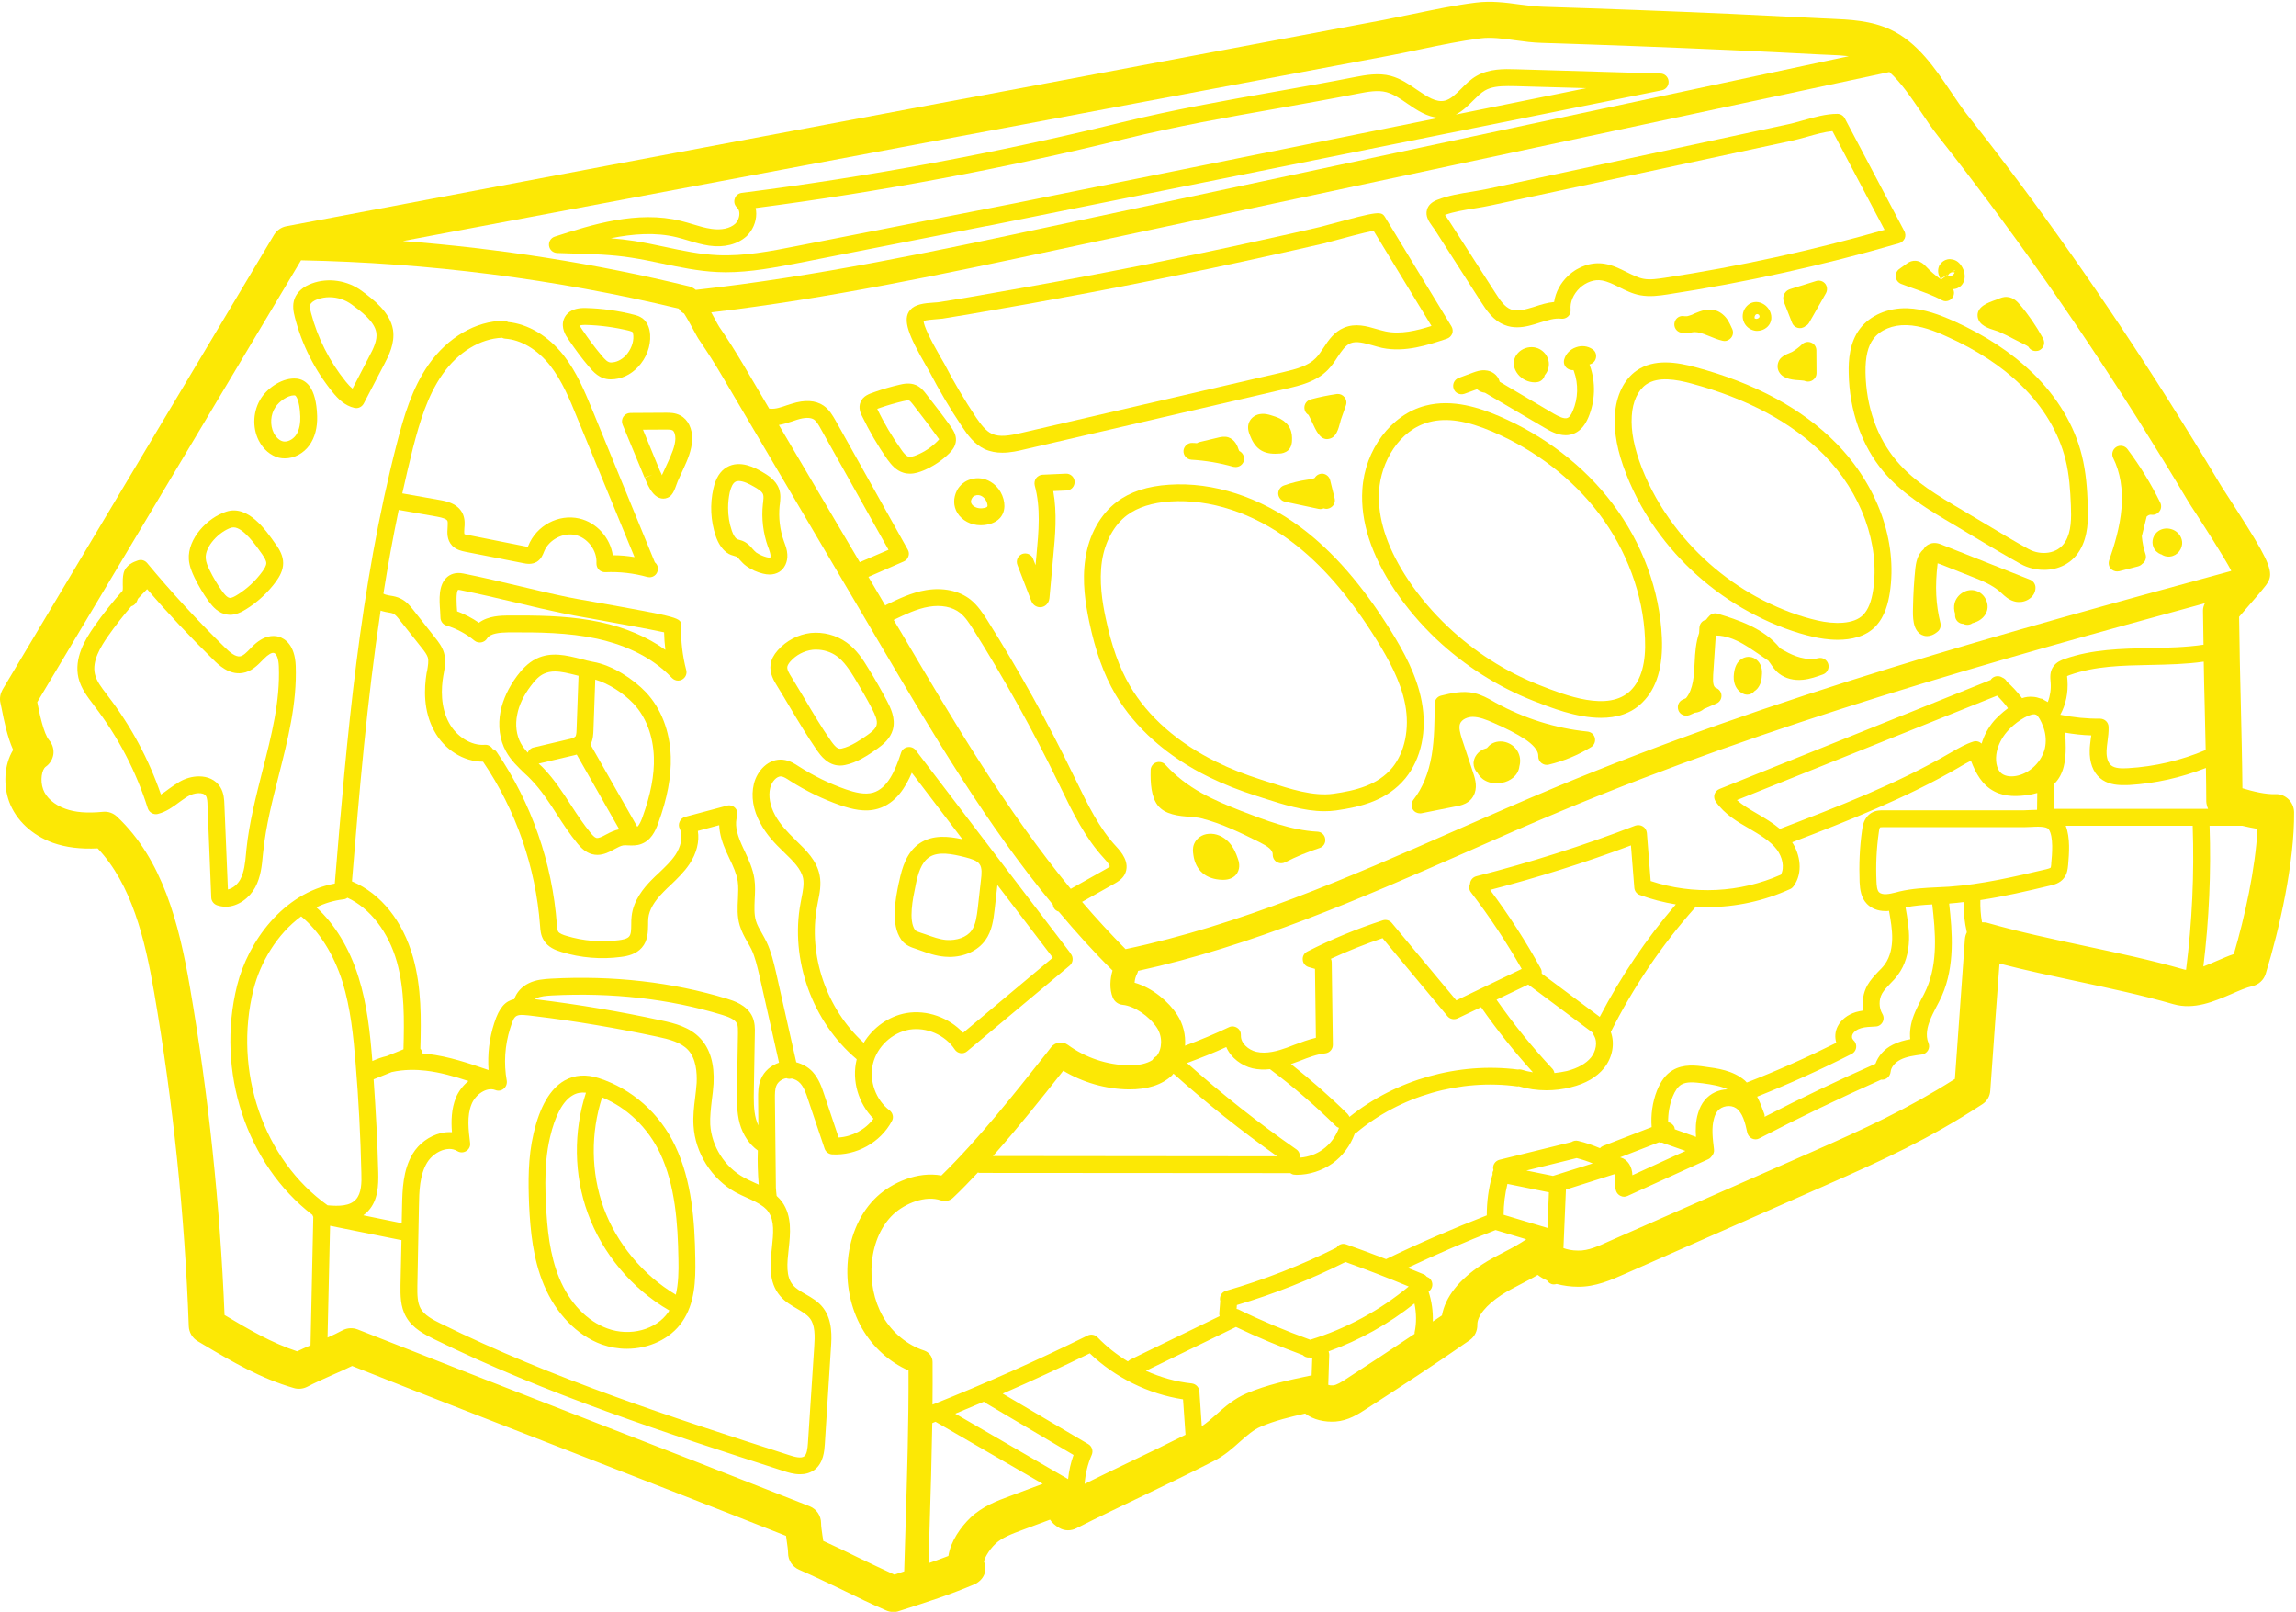 <?xml version="1.0" encoding="UTF-8" standalone="no"?><svg xmlns="http://www.w3.org/2000/svg" xmlns:xlink="http://www.w3.org/1999/xlink" fill="#fce805" height="84.3" preserveAspectRatio="xMidYMid meet" version="1" viewBox="4.0 21.8 120.1 84.3" width="120.1" zoomAndPan="magnify"><g id="change1_1"><path d="M 22.617 84.531 C 22.906 84.215 22.922 83.668 22.902 83.141 C 22.859 81.23 22.758 79.289 22.598 77.379 C 22.484 75.992 22.34 74.531 21.914 73.152 C 21.453 71.699 20.703 70.512 19.754 69.727 C 18.48 70.656 17.609 72.164 17.262 73.543 C 16.191 77.82 17.781 82.453 21.137 84.84 C 21.742 84.895 22.309 84.879 22.617 84.531 Z M 25.105 76.68 C 25.145 75.156 25.168 73.582 24.762 72.113 C 24.32 70.543 23.355 69.297 22.172 68.754 C 22.113 68.801 22.043 68.832 21.969 68.836 C 21.461 68.895 20.988 69.039 20.547 69.254 C 21.516 70.141 22.277 71.391 22.75 72.895 C 23.211 74.352 23.363 75.863 23.477 77.293 C 23.727 77.184 23.973 77.09 24.227 77.035 Z M 27.848 79.207 C 27.984 78.879 28.219 78.57 28.504 78.34 C 27.766 78.098 27.023 77.883 26.266 77.797 C 25.773 77.738 25.133 77.727 24.488 77.871 L 23.543 78.25 C 23.656 79.875 23.746 81.5 23.785 83.113 C 23.801 83.793 23.777 84.562 23.273 85.121 C 23.191 85.219 23.098 85.293 23.004 85.363 L 25.012 85.773 L 25.031 84.863 C 25.051 84.039 25.07 83.008 25.586 82.148 C 25.906 81.613 26.457 81.211 27.055 81.066 C 27.254 81.016 27.449 81.004 27.641 81.016 C 27.594 80.434 27.609 79.801 27.848 79.207 Z M 37.191 50.938 L 34.184 43.633 C 33.801 42.684 33.398 41.711 32.773 40.914 C 32.113 40.078 31.25 39.566 30.418 39.512 C 30.359 39.504 30.305 39.492 30.262 39.465 C 29.121 39.512 27.961 40.215 27.148 41.375 C 26.355 42.504 25.953 43.883 25.609 45.199 C 25.41 46 25.219 46.801 25.043 47.605 L 27.012 47.953 C 27.301 48.004 27.973 48.121 28.219 48.703 C 28.328 48.969 28.309 49.23 28.289 49.441 C 28.281 49.535 28.277 49.691 28.293 49.734 C 28.32 49.754 28.445 49.781 28.504 49.785 L 31.547 50.391 C 31.559 50.391 31.582 50.398 31.609 50.402 C 31.621 50.383 31.629 50.363 31.633 50.348 C 32.055 49.281 33.223 48.672 34.297 48.918 C 35.211 49.125 35.918 49.926 36.055 50.84 C 36.441 50.84 36.82 50.875 37.191 50.938 Z M 43.441 83.645 C 43.523 83.68 43.605 83.719 43.688 83.758 C 43.641 83.164 43.617 82.566 43.641 81.973 C 43.207 81.664 42.867 81.172 42.695 80.566 C 42.531 79.965 42.547 79.332 42.551 78.777 L 42.602 75.836 C 42.602 75.652 42.609 75.465 42.551 75.34 C 42.453 75.113 42.098 74.98 41.77 74.879 C 39.012 74.039 36.02 73.703 32.883 73.863 C 32.559 73.883 32.27 73.902 32.043 74.016 C 32.02 74.027 32 74.039 31.98 74.059 C 32.02 74.059 32.055 74.066 32.102 74.074 C 34.262 74.336 36.434 74.703 38.562 75.164 C 39.312 75.32 40.09 75.527 40.629 76.105 C 41.148 76.656 41.379 77.457 41.324 78.484 C 41.305 78.773 41.273 79.055 41.234 79.34 C 41.184 79.781 41.133 80.203 41.152 80.617 C 41.223 81.754 41.91 82.836 42.906 83.383 C 43.074 83.477 43.258 83.559 43.441 83.645 Z M 44.75 77.379 L 43.719 72.805 C 43.609 72.348 43.504 71.867 43.309 71.457 C 43.246 71.32 43.168 71.195 43.094 71.066 C 42.941 70.797 42.793 70.527 42.695 70.203 C 42.551 69.727 42.578 69.254 42.602 68.793 C 42.613 68.473 42.633 68.176 42.59 67.891 C 42.527 67.496 42.352 67.105 42.156 66.703 C 42.094 66.57 42.035 66.438 41.973 66.305 C 41.82 65.953 41.637 65.473 41.621 64.957 L 40.504 65.258 C 40.594 65.812 40.441 66.43 40.062 66.996 C 39.781 67.414 39.426 67.754 39.086 68.082 C 38.953 68.203 38.828 68.32 38.711 68.445 C 38.211 68.949 37.961 69.387 37.914 69.812 C 37.902 69.926 37.902 70.039 37.902 70.16 C 37.895 70.531 37.895 70.996 37.574 71.363 C 37.277 71.703 36.84 71.805 36.484 71.848 C 35.445 71.988 34.367 71.898 33.371 71.59 C 33.051 71.496 32.66 71.34 32.441 70.973 C 32.281 70.715 32.266 70.445 32.25 70.219 C 32.02 67.145 30.992 64.18 29.266 61.637 C 29.258 61.637 29.254 61.637 29.254 61.637 C 28.25 61.637 27.242 61.012 26.715 60.031 C 26.133 58.977 26.184 57.801 26.316 56.992 L 26.344 56.875 C 26.387 56.613 26.43 56.375 26.379 56.188 C 26.328 56.031 26.203 55.863 26.078 55.707 L 24.91 54.234 C 24.805 54.094 24.691 53.957 24.578 53.898 C 24.504 53.863 24.391 53.844 24.27 53.824 C 24.207 53.812 24.145 53.805 24.082 53.785 C 24.012 53.773 23.969 53.754 23.91 53.734 C 23.199 58.453 22.793 63.223 22.41 67.898 C 22.418 67.898 22.422 67.898 22.43 67.906 C 23.922 68.535 25.082 69.984 25.609 71.879 C 26.051 73.457 26.031 75.074 25.988 76.648 C 26.02 76.688 26.051 76.727 26.07 76.777 C 26.09 76.812 26.098 76.855 26.102 76.895 C 26.191 76.902 26.277 76.914 26.367 76.922 C 27.477 77.051 28.523 77.41 29.535 77.758 C 29.543 77.758 29.547 77.766 29.555 77.77 C 29.496 76.945 29.594 76.102 29.852 75.309 C 30.117 74.48 30.438 74.156 30.902 74.055 C 31.016 73.707 31.285 73.406 31.66 73.223 C 32.035 73.039 32.434 73.008 32.836 72.984 C 36.074 72.812 39.168 73.164 42.027 74.035 C 42.367 74.141 43.074 74.355 43.359 74.98 C 43.492 75.281 43.492 75.598 43.484 75.848 L 43.434 78.793 C 43.426 79.316 43.414 79.848 43.547 80.336 C 43.578 80.449 43.621 80.562 43.668 80.664 L 43.656 79.258 C 43.656 78.961 43.648 78.59 43.801 78.238 C 43.969 77.828 44.328 77.523 44.75 77.379 Z M 46.59 92.25 C 46.629 91.664 46.641 91.102 46.363 90.75 C 46.207 90.547 45.953 90.402 45.691 90.246 C 45.395 90.074 45.066 89.887 44.809 89.582 C 44.184 88.852 44.285 87.891 44.379 87.043 C 44.453 86.328 44.523 85.652 44.195 85.188 C 44.133 85.086 44.043 85.004 43.949 84.926 C 43.938 84.914 43.918 84.91 43.906 84.895 C 43.672 84.719 43.383 84.586 43.082 84.449 C 42.871 84.355 42.672 84.262 42.48 84.16 C 41.223 83.465 40.359 82.098 40.277 80.668 C 40.246 80.176 40.301 79.691 40.359 79.23 C 40.391 78.969 40.422 78.703 40.441 78.438 C 40.465 77.902 40.414 77.164 39.988 76.711 C 39.617 76.316 39.02 76.156 38.375 76.02 C 36.277 75.574 34.129 75.207 31.992 74.949 C 30.934 74.816 30.934 74.816 30.688 75.578 C 30.406 76.469 30.344 77.418 30.508 78.324 C 30.531 78.484 30.473 78.641 30.348 78.742 C 30.23 78.844 30.059 78.875 29.906 78.809 C 29.449 78.633 28.867 79.051 28.668 79.547 C 28.414 80.16 28.508 80.906 28.59 81.578 C 28.617 81.738 28.535 81.91 28.395 81.996 C 28.25 82.094 28.066 82.094 27.922 82.004 C 27.785 81.922 27.641 81.891 27.508 81.891 C 27.418 81.891 27.332 81.91 27.262 81.922 C 26.895 82.012 26.543 82.277 26.344 82.602 C 25.945 83.258 25.926 84.121 25.914 84.883 L 25.832 89.035 C 25.824 89.531 25.832 89.938 26.008 90.246 C 26.203 90.586 26.617 90.812 27.059 91.027 C 32.887 93.906 39.188 95.941 45.281 97.906 C 45.562 98 45.91 98.09 46.066 97.969 C 46.207 97.867 46.242 97.57 46.262 97.277 Z M 50.477 50.555 L 46.926 44.215 C 46.824 44.027 46.715 43.84 46.578 43.742 C 46.395 43.625 46.094 43.625 45.676 43.758 L 45.457 43.832 C 45.234 43.906 44.996 43.984 44.742 44.027 L 48.973 51.203 Z M 55.309 67.848 C 55.352 67.508 55.379 67.188 55.238 66.996 C 55.113 66.809 54.812 66.719 54.484 66.633 C 53.797 66.461 53.086 66.316 52.605 66.633 C 52.184 66.914 52.016 67.5 51.895 68.094 L 51.883 68.164 C 51.75 68.785 51.512 69.941 51.863 70.438 C 51.906 70.5 52.039 70.543 52.18 70.59 L 52.426 70.672 C 52.789 70.801 53.137 70.93 53.488 70.961 C 54.051 71.004 54.574 70.816 54.82 70.469 C 55.043 70.16 55.094 69.707 55.145 69.305 Z M 56.809 100.055 L 58.543 99.406 L 52.934 96.16 C 52.879 96.18 52.82 96.207 52.766 96.23 C 52.734 98.062 52.684 99.902 52.625 101.691 C 52.605 102.316 52.59 102.934 52.57 103.559 C 52.922 103.43 53.27 103.312 53.609 103.18 C 53.723 102.418 54.246 101.672 54.773 101.168 C 55.398 100.578 56.18 100.285 56.809 100.055 Z M 59.07 71.887 L 56.172 68.086 L 56.023 69.406 C 55.965 69.891 55.895 70.492 55.535 70.984 C 55.141 71.527 54.441 71.848 53.664 71.848 C 53.582 71.848 53.5 71.844 53.414 71.836 C 52.945 71.797 52.523 71.648 52.129 71.504 L 51.906 71.426 C 51.68 71.352 51.359 71.25 51.145 70.949 C 50.57 70.137 50.848 68.793 51.012 67.988 L 51.031 67.918 C 51.184 67.172 51.43 66.355 52.113 65.902 C 52.789 65.453 53.594 65.531 54.344 65.695 L 51.695 62.215 C 51.379 62.961 50.863 63.824 49.922 64.098 C 49.242 64.301 48.551 64.117 47.957 63.918 C 47.039 63.594 46.156 63.168 45.336 62.645 C 45.152 62.523 44.996 62.422 44.871 62.41 C 44.625 62.379 44.359 62.703 44.289 63.004 C 44.184 63.438 44.277 63.941 44.543 64.434 C 44.801 64.91 45.203 65.336 45.594 65.711 L 45.656 65.777 C 46.156 66.262 46.723 66.801 46.875 67.578 C 46.969 68.062 46.875 68.539 46.785 68.965 L 46.746 69.176 C 46.258 71.762 47.234 74.57 49.18 76.34 C 49.664 75.539 50.488 74.949 51.41 74.785 C 52.488 74.602 53.641 75.02 54.379 75.816 Z M 60.156 97.898 L 55.531 95.164 C 55.504 95.152 55.484 95.129 55.469 95.109 C 54.969 95.324 54.465 95.531 53.969 95.738 L 59.871 99.16 C 59.914 98.73 60.008 98.301 60.156 97.898 Z M 61.875 67.238 C 61.926 67.211 62.031 67.148 62.051 67.117 C 62.051 67.105 62.039 66.996 61.746 66.688 C 60.758 65.617 60.121 64.309 59.504 63.035 L 59.367 62.75 C 58.031 59.996 56.527 57.289 54.895 54.699 C 54.703 54.402 54.496 54.07 54.219 53.855 C 53.824 53.539 53.23 53.422 52.582 53.535 C 51.953 53.641 51.34 53.938 50.746 54.223 L 51.234 55.039 C 53.898 59.559 56.641 64.195 60.008 68.289 Z M 64.496 77.039 C 64.797 76.668 64.824 76.027 64.52 75.559 C 64.117 74.941 63.328 74.414 62.73 74.355 C 62.496 74.336 62.297 74.188 62.207 73.973 C 62.027 73.535 62.062 73 62.195 72.559 C 61.199 71.578 60.273 70.543 59.379 69.48 C 59.277 69.449 59.184 69.391 59.129 69.289 C 59.094 69.242 59.082 69.176 59.078 69.121 C 55.625 64.949 52.848 60.258 50.148 55.676 L 41.816 41.539 C 41.406 40.84 41.004 40.211 40.594 39.609 C 40.523 39.516 40.41 39.309 40.277 39.062 C 40.164 38.855 39.957 38.469 39.785 38.199 C 39.668 38.145 39.566 38.055 39.504 37.941 C 33.039 36.387 26.391 35.543 19.746 35.414 L 5.949 58.523 C 6.062 59.098 6.281 60.18 6.574 60.516 C 6.742 60.715 6.824 60.98 6.793 61.246 C 6.754 61.512 6.609 61.75 6.391 61.902 C 6.188 62.047 6.086 62.617 6.258 63.086 C 6.414 63.52 6.848 63.898 7.41 64.098 C 7.926 64.289 8.555 64.34 9.387 64.258 C 9.66 64.23 9.926 64.328 10.117 64.508 C 12.508 66.754 13.363 70.109 13.93 73.398 C 14.906 79.055 15.512 84.832 15.746 90.578 C 17.012 91.336 18.219 92.039 19.543 92.477 C 19.77 92.367 20.012 92.262 20.242 92.16 L 20.387 85.445 C 20.367 85.414 20.355 85.383 20.344 85.344 C 16.898 82.699 15.277 77.836 16.406 73.328 C 16.973 71.066 18.801 68.504 21.512 68.012 C 22.141 60.395 22.809 52.527 24.762 44.98 C 25.121 43.586 25.547 42.117 26.422 40.863 C 27.426 39.441 28.895 38.586 30.348 38.578 C 30.355 38.578 30.355 38.578 30.355 38.578 C 30.438 38.578 30.508 38.602 30.57 38.641 C 31.621 38.742 32.672 39.367 33.469 40.367 C 34.168 41.254 34.594 42.293 35.004 43.289 L 38.254 51.211 C 38.387 51.316 38.449 51.492 38.398 51.668 C 38.348 51.863 38.172 51.992 37.977 51.992 C 37.941 51.992 37.902 51.984 37.859 51.977 C 37.141 51.777 36.402 51.695 35.66 51.727 C 35.535 51.73 35.414 51.684 35.324 51.594 C 35.238 51.508 35.195 51.379 35.199 51.254 C 35.242 50.598 34.738 49.926 34.098 49.781 C 33.461 49.637 32.711 50.027 32.465 50.637 C 32.395 50.812 32.316 51.031 32.086 51.18 C 31.816 51.344 31.527 51.285 31.375 51.254 L 28.332 50.656 C 28.145 50.617 27.867 50.559 27.652 50.34 C 27.363 50.031 27.395 49.652 27.414 49.375 C 27.418 49.25 27.43 49.113 27.406 49.047 C 27.367 48.953 27.18 48.879 26.852 48.82 L 24.855 48.469 C 24.551 49.918 24.289 51.379 24.055 52.848 C 24.074 52.859 24.129 52.898 24.262 52.922 C 24.305 52.938 24.363 52.941 24.414 52.953 C 24.586 52.98 24.773 53.012 24.969 53.113 C 25.266 53.258 25.453 53.496 25.605 53.684 L 26.766 55.16 C 26.926 55.359 27.129 55.621 27.223 55.941 C 27.336 56.332 27.27 56.699 27.211 57.023 L 27.188 57.145 C 27.074 57.805 27.035 58.777 27.488 59.605 C 27.879 60.332 28.66 60.812 29.359 60.754 C 29.531 60.742 29.688 60.832 29.77 60.973 C 29.852 61 29.926 61.051 29.984 61.133 C 31.805 63.805 32.887 66.922 33.129 70.148 C 33.141 70.293 33.152 70.445 33.195 70.52 C 33.258 70.625 33.473 70.703 33.625 70.746 C 34.508 71.016 35.457 71.094 36.371 70.973 C 36.566 70.949 36.805 70.902 36.906 70.785 C 37.016 70.664 37.016 70.426 37.02 70.152 C 37.02 70.004 37.02 69.859 37.039 69.719 C 37.129 68.887 37.676 68.238 38.078 67.828 C 38.203 67.695 38.344 67.57 38.477 67.445 C 38.797 67.137 39.105 66.848 39.332 66.508 C 39.578 66.137 39.766 65.582 39.555 65.141 C 39.496 65.027 39.496 64.887 39.555 64.77 C 39.602 64.648 39.711 64.559 39.836 64.523 L 42.023 63.938 C 42.172 63.891 42.344 63.941 42.453 64.055 C 42.566 64.176 42.602 64.34 42.559 64.496 C 42.438 64.867 42.508 65.328 42.785 65.953 C 42.836 66.078 42.898 66.199 42.957 66.324 C 43.164 66.77 43.383 67.238 43.461 67.762 C 43.516 68.133 43.496 68.492 43.477 68.836 C 43.461 69.242 43.441 69.617 43.539 69.953 C 43.605 70.18 43.73 70.395 43.863 70.625 C 43.945 70.777 44.031 70.922 44.102 71.074 C 44.34 71.578 44.461 72.102 44.582 72.609 L 45.652 77.359 C 45.973 77.445 46.281 77.613 46.508 77.859 C 46.828 78.211 46.988 78.664 47.105 79.023 L 47.867 81.293 C 48.574 81.25 49.27 80.879 49.691 80.309 C 48.902 79.523 48.543 78.305 48.809 77.223 C 48.809 77.215 48.812 77.211 48.812 77.199 C 46.496 75.25 45.316 71.992 45.879 69.016 L 45.922 68.785 C 45.996 68.414 46.066 68.062 46.012 67.746 C 45.91 67.242 45.469 66.82 45.047 66.41 L 44.984 66.348 C 44.535 65.922 44.082 65.441 43.77 64.848 C 43.395 64.168 43.277 63.445 43.434 62.801 C 43.598 62.121 44.191 61.453 44.965 61.535 C 45.305 61.574 45.57 61.742 45.789 61.887 C 46.578 62.391 47.398 62.789 48.246 63.086 C 48.699 63.242 49.23 63.383 49.676 63.254 C 50.426 63.027 50.824 62.121 51.133 61.168 C 51.184 61.012 51.316 60.898 51.48 60.875 C 51.645 60.848 51.801 60.91 51.902 61.039 L 59.945 71.586 C 59.965 71.609 59.973 71.637 59.984 71.66 C 59.992 71.664 59.996 71.672 60.008 71.68 C 60.16 71.867 60.137 72.145 59.953 72.301 L 54.59 76.781 C 54.496 76.863 54.371 76.902 54.246 76.883 C 54.117 76.863 54.012 76.793 53.941 76.688 C 53.438 75.926 52.461 75.504 51.562 75.652 C 50.66 75.812 49.879 76.543 49.664 77.43 C 49.449 78.32 49.805 79.328 50.535 79.875 C 50.703 80.008 50.762 80.246 50.652 80.434 C 50.055 81.559 48.789 82.25 47.523 82.176 C 47.348 82.16 47.188 82.043 47.133 81.871 L 46.27 79.309 C 46.168 78.992 46.055 78.672 45.859 78.457 C 45.738 78.324 45.582 78.242 45.41 78.207 C 45.406 78.207 45.398 78.211 45.395 78.211 C 45.363 78.219 45.332 78.223 45.297 78.223 C 45.234 78.223 45.184 78.211 45.137 78.191 C 44.906 78.223 44.695 78.383 44.613 78.578 C 44.531 78.766 44.535 79.012 44.535 79.25 L 44.586 83.914 C 44.586 83.914 44.586 83.914 44.586 83.918 C 44.598 84.059 44.605 84.203 44.625 84.348 C 44.73 84.441 44.832 84.551 44.922 84.676 C 45.438 85.414 45.344 86.332 45.254 87.133 C 45.172 87.871 45.098 88.57 45.48 89.012 C 45.641 89.199 45.879 89.34 46.129 89.484 C 46.445 89.664 46.805 89.867 47.062 90.207 C 47.559 90.863 47.504 91.727 47.465 92.305 L 47.145 97.332 C 47.121 97.672 47.082 98.316 46.598 98.68 C 46.355 98.852 46.098 98.906 45.848 98.906 C 45.512 98.906 45.199 98.805 45.008 98.742 C 38.887 96.766 32.559 94.723 26.668 91.82 C 26.242 91.605 25.586 91.285 25.246 90.68 C 24.93 90.137 24.945 89.516 24.949 89.016 L 25 86.66 C 24.973 86.66 24.949 86.652 24.926 86.648 L 21.266 85.91 L 21.133 91.758 C 21.414 91.633 21.691 91.5 21.93 91.371 C 22.176 91.246 22.461 91.234 22.719 91.336 C 26.652 92.891 30.656 94.453 34.531 95.961 C 38.406 97.465 42.418 99.027 46.355 100.582 C 46.715 100.73 46.949 101.074 46.949 101.465 C 46.949 101.629 46.988 101.875 47.02 102.109 C 47.039 102.203 47.051 102.297 47.062 102.391 C 47.672 102.668 48.277 102.957 48.863 103.25 C 49.496 103.551 50.145 103.867 50.785 104.156 C 50.957 104.098 51.125 104.043 51.297 103.984 C 51.32 103.211 51.34 102.43 51.367 101.652 C 51.449 98.977 51.535 96.207 51.523 93.477 C 50.527 93.043 49.652 92.254 49.09 91.273 C 48.492 90.227 48.227 88.949 48.355 87.676 C 48.484 86.344 49.027 85.172 49.879 84.379 C 50.66 83.656 51.996 83.051 53.242 83.281 C 55.184 81.383 57.086 78.973 58.77 76.844 L 58.988 76.562 C 59.203 76.297 59.582 76.246 59.859 76.449 C 60.777 77.121 61.91 77.5 63.059 77.52 C 63.59 77.523 63.996 77.426 64.281 77.242 C 64.324 77.152 64.402 77.086 64.496 77.039 Z M 66.012 96.84 L 65.883 94.988 C 64.074 94.711 62.328 93.848 61.004 92.582 C 59.504 93.312 57.988 94.02 56.449 94.688 L 60.93 97.332 C 61.117 97.445 61.199 97.684 61.105 97.895 C 60.898 98.367 60.773 98.891 60.734 99.41 C 61.508 99.027 62.289 98.648 63.051 98.285 C 64.035 97.816 65.035 97.332 66.012 96.84 Z M 55.941 82.262 L 70.809 82.277 C 68.922 80.941 67.102 79.492 65.383 77.953 C 65.352 77.977 65.332 78.016 65.309 78.043 C 64.785 78.539 64.027 78.785 63.039 78.777 C 61.844 78.762 60.645 78.418 59.617 77.801 C 58.473 79.25 57.23 80.812 55.941 82.262 Z M 72.609 93.742 L 72.641 92.848 C 72.59 92.836 72.539 92.816 72.496 92.797 C 72.484 92.797 72.465 92.801 72.453 92.801 C 72.34 92.801 72.227 92.754 72.145 92.672 C 70.961 92.234 69.785 91.746 68.652 91.203 L 63.941 93.496 C 64.703 93.836 65.516 94.07 66.34 94.156 C 66.555 94.184 66.719 94.352 66.738 94.566 L 66.863 96.395 C 67.109 96.23 67.355 96.016 67.602 95.797 C 68.047 95.398 68.551 94.953 69.215 94.672 C 70.285 94.219 71.395 93.988 72.465 93.762 C 72.516 93.746 72.559 93.746 72.609 93.742 Z M 74.039 80.789 C 73.977 80.77 73.918 80.738 73.871 80.688 C 72.793 79.621 71.641 78.629 70.43 77.719 C 70.133 77.754 69.824 77.746 69.516 77.676 C 68.957 77.543 68.383 77.133 68.145 76.562 C 67.477 76.871 66.781 77.141 66.09 77.398 C 67.902 79.012 69.824 80.531 71.816 81.918 C 71.949 82.012 72.004 82.16 71.992 82.32 C 72.012 82.324 72.023 82.34 72.035 82.344 C 72.445 82.305 72.848 82.168 73.188 81.922 C 73.578 81.645 73.875 81.242 74.039 80.789 Z M 77.688 89.086 C 76.598 88.633 75.488 88.203 74.379 87.805 C 72.559 88.719 70.652 89.477 68.699 90.055 L 68.684 90.258 C 68.711 90.266 68.734 90.27 68.762 90.277 C 69.98 90.875 71.25 91.406 72.535 91.871 C 74.41 91.297 76.176 90.34 77.688 89.086 Z M 77.996 91.484 C 78.102 90.996 78.09 90.473 77.988 89.973 C 76.641 91.043 75.117 91.895 73.496 92.48 C 73.504 92.488 73.496 92.488 73.504 92.492 C 73.504 92.5 73.504 92.5 73.504 92.508 C 73.516 92.551 73.531 92.594 73.531 92.645 L 73.48 94.219 C 73.484 94.227 73.492 94.234 73.492 94.238 C 73.562 94.258 73.648 94.266 73.73 94.258 C 73.914 94.246 74.191 94.07 74.41 93.926 C 75.594 93.156 76.801 92.363 77.996 91.562 C 77.996 91.535 77.996 91.512 77.996 91.484 Z M 83.836 86.617 L 82.23 86.133 C 80.68 86.73 79.145 87.402 77.633 88.109 C 77.906 88.223 78.191 88.328 78.469 88.449 C 78.539 88.473 78.59 88.523 78.633 88.574 C 78.695 88.602 78.758 88.633 78.809 88.688 C 78.973 88.871 78.961 89.148 78.777 89.312 C 78.758 89.324 78.746 89.34 78.727 89.355 C 78.891 89.859 78.965 90.391 78.949 90.918 C 79.105 90.812 79.27 90.707 79.426 90.598 C 79.602 89.633 80.316 88.727 81.52 87.938 C 81.914 87.68 82.324 87.469 82.715 87.266 C 83.125 87.059 83.496 86.848 83.836 86.617 Z M 83.59 77.746 C 83.785 77.809 83.98 77.852 84.184 77.883 C 83.211 76.809 82.301 75.668 81.473 74.477 L 80.246 75.062 C 80.062 75.148 79.844 75.105 79.715 74.949 L 76.32 70.867 C 75.406 71.176 74.5 71.539 73.617 71.945 C 73.648 72 73.66 72.062 73.66 72.125 L 73.719 76.441 C 73.723 76.668 73.555 76.863 73.328 76.891 C 72.887 76.938 72.453 77.102 72 77.281 C 71.871 77.328 71.746 77.375 71.621 77.418 C 71.59 77.43 71.559 77.445 71.527 77.449 C 72.559 78.27 73.555 79.137 74.488 80.059 C 74.531 80.109 74.562 80.16 74.59 80.215 C 77.031 78.262 80.289 77.344 83.391 77.738 C 83.453 77.727 83.523 77.727 83.59 77.746 Z M 84.945 86.023 L 85.02 84.16 L 82.852 83.719 C 82.723 84.246 82.652 84.789 82.652 85.336 Z M 85.234 83.301 L 87.312 82.648 C 87.043 82.535 86.762 82.445 86.477 82.371 L 86.469 82.371 L 83.844 83.02 Z M 87.227 77.102 C 87.465 76.801 87.59 76.316 87.379 75.965 C 87.352 75.918 87.332 75.867 87.328 75.824 L 83.938 73.293 L 82.281 74.086 C 83.168 75.359 84.152 76.574 85.211 77.707 C 85.266 77.77 85.297 77.848 85.309 77.922 C 85.531 77.898 85.746 77.863 85.961 77.816 C 86.531 77.668 86.961 77.43 87.227 77.102 Z M 91.66 69.102 C 91.02 68.996 90.391 68.836 89.777 68.609 C 89.613 68.555 89.5 68.402 89.488 68.23 L 89.312 66.016 C 86.906 66.922 84.434 67.695 81.945 68.344 C 82.922 69.656 83.816 71.035 84.598 72.461 C 84.645 72.543 84.648 72.629 84.645 72.719 L 87.68 74.984 C 88.777 72.883 90.109 70.902 91.66 69.102 Z M 89.387 83.266 L 92.164 81.996 L 90.992 81.582 C 90.973 81.578 90.961 81.562 90.949 81.559 C 90.922 81.562 90.898 81.562 90.879 81.562 C 90.844 81.562 90.809 81.551 90.777 81.543 L 88.742 82.332 C 88.762 82.34 88.777 82.34 88.789 82.344 C 89.148 82.453 89.379 82.816 89.387 83.266 Z M 94.363 78.773 C 94.012 78.602 93.578 78.527 93.066 78.457 C 92.613 78.402 92.223 78.363 91.945 78.527 C 91.77 78.633 91.621 78.844 91.492 79.164 C 91.328 79.586 91.25 80.039 91.258 80.492 C 91.402 80.523 91.527 80.613 91.586 80.758 C 91.598 80.793 91.598 80.828 91.605 80.863 L 92.715 81.262 C 92.688 80.859 92.695 80.441 92.82 80.031 C 92.895 79.762 93.016 79.527 93.168 79.344 C 93.465 78.98 93.91 78.785 94.363 78.773 Z M 59.066 33.625 L 100.707 24.738 C 100.367 24.699 100.016 24.68 99.668 24.668 L 99.207 24.648 C 97.621 24.566 96.027 24.484 94.441 24.414 C 91.195 24.27 87.906 24.145 84.668 24.043 C 84.184 24.031 83.711 23.969 83.262 23.906 C 82.613 23.816 81.996 23.734 81.441 23.805 C 80.414 23.938 79.355 24.156 78.332 24.371 C 77.793 24.484 77.266 24.598 76.73 24.699 C 70.348 25.902 63.973 27.098 57.59 28.297 L 52.84 29.184 C 43.578 30.922 34.324 32.66 25.074 34.406 C 30.117 34.793 35.137 35.578 40.051 36.777 C 40.172 36.809 40.285 36.871 40.398 36.961 C 46.68 36.266 52.973 34.93 59.066 33.625 Z M 104.77 73.523 C 105.375 72.152 105.242 70.559 105.074 69.102 C 104.59 69.129 104.129 69.164 103.676 69.258 C 103.77 69.801 103.871 70.355 103.859 70.934 C 103.84 71.652 103.645 72.289 103.289 72.77 C 103.164 72.953 103.016 73.102 102.875 73.246 C 102.711 73.418 102.555 73.582 102.453 73.758 C 102.27 74.078 102.277 74.508 102.465 74.828 C 102.547 74.961 102.547 75.125 102.473 75.262 C 102.395 75.402 102.258 75.488 102.102 75.488 C 101.836 75.504 101.566 75.508 101.34 75.578 C 101.129 75.641 100.98 75.754 100.91 75.883 C 100.852 75.988 100.871 76.121 100.922 76.164 C 100.941 76.184 100.945 76.203 100.961 76.215 C 100.996 76.246 101.027 76.285 101.047 76.328 C 101.16 76.547 101.074 76.812 100.859 76.922 C 99.254 77.738 97.59 78.488 95.914 79.156 C 96.066 79.453 96.18 79.754 96.277 80.031 C 96.305 80.09 96.309 80.152 96.305 80.211 C 98.207 79.23 100.148 78.301 102.102 77.438 C 102.246 77.027 102.566 76.66 103.008 76.441 C 103.305 76.289 103.617 76.207 103.922 76.152 C 103.879 75.77 103.941 75.34 104.109 74.898 C 104.219 74.609 104.363 74.336 104.492 74.078 C 104.59 73.898 104.688 73.715 104.77 73.523 Z M 106.781 70.918 C 106.793 70.789 106.824 70.672 106.883 70.562 C 106.762 70.039 106.707 69.512 106.707 68.98 C 106.473 69.008 106.238 69.039 106.008 69.051 C 105.992 69.059 105.977 69.059 105.957 69.059 C 106.125 70.551 106.266 72.32 105.578 73.879 C 105.488 74.086 105.383 74.285 105.273 74.488 C 105.148 74.734 105.023 74.969 104.938 75.215 C 104.836 75.465 104.703 75.949 104.871 76.34 C 104.93 76.469 104.918 76.613 104.855 76.73 C 104.785 76.852 104.664 76.934 104.527 76.953 C 104.137 77.004 103.73 77.059 103.41 77.223 C 103.113 77.375 102.914 77.625 102.895 77.863 C 102.867 78.094 102.68 78.27 102.453 78.27 C 102.441 78.27 102.43 78.27 102.414 78.27 C 102.41 78.27 102.41 78.262 102.41 78.262 C 100.262 79.219 98.113 80.254 96.031 81.336 C 95.914 81.406 95.77 81.406 95.645 81.348 C 95.516 81.285 95.43 81.172 95.398 81.039 C 95.289 80.52 95.152 79.988 94.805 79.754 C 94.523 79.566 94.066 79.637 93.848 79.902 C 93.773 79.996 93.707 80.121 93.664 80.277 C 93.512 80.781 93.59 81.355 93.656 81.91 C 93.676 82.047 93.625 82.176 93.539 82.27 C 93.492 82.332 93.438 82.391 93.363 82.426 L 89.137 84.348 C 89.078 84.375 89.016 84.391 88.953 84.391 C 88.891 84.391 88.828 84.375 88.77 84.348 C 88.656 84.297 88.566 84.195 88.531 84.078 C 88.461 83.852 88.48 83.637 88.492 83.461 C 88.5 83.402 88.504 83.348 88.504 83.297 C 88.504 83.258 88.5 83.227 88.492 83.203 C 88.469 83.207 88.434 83.219 88.422 83.219 L 85.91 84.016 L 85.781 87.078 C 85.965 87.145 86.223 87.207 86.539 87.207 C 87.082 87.227 87.648 86.957 88.207 86.703 L 98.648 82.105 C 101.59 80.809 103.746 79.82 106.258 78.23 C 106.34 77.098 106.422 75.949 106.504 74.805 C 106.598 73.508 106.691 72.203 106.781 70.918 Z M 109.035 58.84 C 108.867 58.605 108.672 58.387 108.465 58.184 L 94.855 63.645 C 95.145 63.906 95.504 64.117 95.918 64.359 C 96.328 64.598 96.738 64.844 97.105 65.152 C 100.109 64 103.215 62.809 106.031 61.168 L 106.113 61.121 C 106.461 60.926 106.812 60.715 107.223 60.586 C 107.379 60.535 107.543 60.586 107.656 60.691 C 107.781 60.262 108.004 59.852 108.305 59.5 C 108.445 59.344 108.711 59.078 109.035 58.84 Z M 110.555 64.156 L 110.566 63.273 C 110.391 63.324 110.215 63.363 110.051 63.383 C 109.598 63.449 108.922 63.5 108.336 63.199 C 107.688 62.871 107.348 62.246 107.098 61.586 C 106.922 61.676 106.738 61.773 106.555 61.883 L 106.473 61.934 C 103.699 63.547 100.684 64.723 97.746 65.852 C 98.156 66.48 98.34 67.434 97.816 68.156 C 97.773 68.215 97.715 68.266 97.645 68.297 C 96.285 68.918 94.805 69.242 93.324 69.242 C 93.109 69.242 92.902 69.223 92.695 69.211 C 92.676 69.234 92.668 69.258 92.652 69.285 C 90.91 71.242 89.438 73.43 88.258 75.773 C 88.48 76.367 88.352 77.102 87.914 77.652 C 87.527 78.137 86.941 78.477 86.172 78.664 C 85.75 78.773 85.316 78.824 84.891 78.824 C 84.398 78.824 83.91 78.754 83.441 78.613 C 83.422 78.613 83.402 78.621 83.375 78.621 C 80.398 78.211 77.238 79.117 74.934 81.055 C 74.914 81.074 74.891 81.078 74.863 81.098 C 74.637 81.715 74.234 82.262 73.699 82.648 C 73.152 83.031 72.488 83.246 71.824 83.246 C 71.789 83.246 71.754 83.238 71.723 83.238 C 71.633 83.238 71.562 83.203 71.496 83.156 L 55.254 83.145 C 55.215 83.145 55.184 83.133 55.152 83.125 C 54.723 83.578 54.297 84.027 53.859 84.438 C 53.691 84.602 53.445 84.656 53.219 84.582 C 52.41 84.297 51.336 84.746 50.734 85.305 C 50.113 85.887 49.711 86.773 49.609 87.793 C 49.508 88.809 49.715 89.824 50.18 90.648 C 50.672 91.504 51.461 92.152 52.348 92.438 C 52.605 92.527 52.781 92.766 52.781 93.035 C 52.789 93.773 52.781 94.516 52.777 95.262 C 52.809 95.246 52.84 95.234 52.871 95.227 C 55.586 94.141 58.281 92.941 60.898 91.648 C 61.066 91.566 61.277 91.605 61.406 91.738 C 61.879 92.23 62.414 92.652 62.996 93.004 C 63.035 92.973 63.07 92.941 63.113 92.914 L 67.797 90.637 C 67.785 90.59 67.777 90.547 67.777 90.496 L 67.828 89.855 C 67.766 89.621 67.898 89.375 68.129 89.312 C 70.121 88.738 72.062 87.977 73.914 87.051 C 74.02 86.887 74.223 86.812 74.418 86.883 C 75.109 87.125 75.809 87.387 76.508 87.656 C 76.508 87.648 76.516 87.645 76.523 87.645 C 78.234 86.816 80 86.055 81.77 85.367 C 81.77 84.664 81.859 83.965 82.055 83.281 C 82.059 83.266 82.066 83.258 82.074 83.246 C 82.074 83.203 82.066 83.156 82.074 83.113 C 82.086 83.07 82.105 83.039 82.121 83 C 82.117 83 82.117 82.992 82.117 82.988 C 82.055 82.754 82.199 82.516 82.438 82.457 L 86.199 81.531 C 86.301 81.465 86.418 81.438 86.547 81.469 C 86.941 81.562 87.32 81.695 87.691 81.852 C 87.734 81.801 87.793 81.758 87.855 81.734 L 90.395 80.75 C 90.344 80.102 90.438 79.441 90.672 78.844 C 90.875 78.34 91.137 77.984 91.492 77.777 C 92.051 77.438 92.73 77.523 93.18 77.59 C 93.836 77.676 94.648 77.781 95.27 78.312 C 95.309 78.344 95.336 78.387 95.371 78.418 C 96.961 77.801 98.527 77.102 100.055 76.34 C 99.969 76.062 99.984 75.754 100.129 75.477 C 100.305 75.133 100.645 74.867 101.078 74.734 C 101.211 74.695 101.344 74.672 101.469 74.652 C 101.387 74.207 101.457 73.727 101.684 73.324 C 101.844 73.047 102.043 72.84 102.238 72.629 C 102.359 72.512 102.484 72.383 102.586 72.246 C 102.895 71.824 102.969 71.293 102.977 70.918 C 102.988 70.43 102.898 69.926 102.812 69.438 C 102.773 69.438 102.75 69.449 102.711 69.449 C 102.68 69.449 102.656 69.449 102.621 69.449 C 102.23 69.449 101.895 69.316 101.66 69.078 C 101.352 68.762 101.293 68.34 101.273 67.938 C 101.238 67.035 101.273 66.121 101.402 65.223 C 101.426 65.02 101.488 64.555 101.895 64.312 C 102.117 64.18 102.359 64.18 102.516 64.18 L 109.887 64.18 C 109.969 64.18 110.062 64.176 110.164 64.168 C 110.285 64.164 110.418 64.156 110.555 64.156 Z M 110.965 60.938 C 111.039 60.602 111.02 60.227 110.902 59.879 C 110.758 59.457 110.613 59.262 110.535 59.199 C 110.512 59.184 110.484 59.172 110.461 59.168 C 110.441 59.16 110.422 59.16 110.402 59.16 C 110.051 59.16 109.359 59.625 108.98 60.074 C 108.715 60.383 108.531 60.742 108.449 61.113 C 108.363 61.516 108.406 62.027 108.711 62.262 C 108.91 62.41 109.238 62.449 109.586 62.355 C 110.246 62.18 110.801 61.609 110.965 60.938 Z M 111.297 66.961 C 111.344 66.5 111.426 65.543 111.164 65.172 C 111.047 65.008 110.531 65.031 110.215 65.051 C 110.094 65.059 109.98 65.062 109.887 65.062 L 102.516 65.062 C 102.465 65.062 102.363 65.062 102.34 65.078 C 102.34 65.078 102.301 65.125 102.277 65.34 C 102.156 66.184 102.117 67.047 102.156 67.898 C 102.164 68.133 102.188 68.359 102.289 68.465 C 102.359 68.535 102.504 68.578 102.668 68.566 C 102.824 68.559 102.996 68.516 103.18 68.473 L 103.355 68.426 C 104.016 68.27 104.688 68.238 105.34 68.207 C 105.539 68.195 105.746 68.188 105.949 68.176 C 107.664 68.055 109.379 67.652 111.039 67.262 C 111.09 67.25 111.234 67.211 111.266 67.18 C 111.273 67.172 111.285 67.129 111.297 67.004 C 111.297 66.996 111.297 66.961 111.297 66.961 Z M 118.348 72.523 C 118.668 70.035 118.781 67.496 118.695 64.988 L 112.055 64.988 C 112.301 65.617 112.23 66.457 112.18 67.043 L 112.176 67.078 C 112.16 67.23 112.137 67.508 111.953 67.734 C 111.746 68 111.43 68.074 111.242 68.117 C 110.051 68.402 108.828 68.688 107.59 68.875 C 107.582 69.266 107.605 69.656 107.676 70.039 C 107.781 70.035 107.883 70.039 107.984 70.074 C 109.609 70.539 111.348 70.91 113.031 71.27 C 114.75 71.637 116.52 72.012 118.211 72.496 C 118.254 72.516 118.297 72.516 118.348 72.523 Z M 119.262 55.52 C 119.25 54.922 119.242 54.328 119.234 53.734 C 119.234 53.598 119.273 53.473 119.332 53.352 C 108.121 56.406 96.633 59.641 85.781 64.168 C 84.062 64.883 82.316 65.648 80.637 66.395 C 75.156 68.801 69.484 71.281 63.531 72.578 C 63.52 72.625 63.512 72.66 63.492 72.699 C 63.41 72.844 63.359 73.031 63.348 73.195 C 64.301 73.469 65.145 74.207 65.574 74.871 C 65.895 75.359 66.027 75.938 65.988 76.492 C 66.762 76.203 67.531 75.883 68.281 75.527 C 68.418 75.457 68.586 75.473 68.715 75.559 C 68.848 75.641 68.918 75.793 68.91 75.949 C 68.887 76.359 69.309 76.719 69.719 76.812 C 70.246 76.938 70.852 76.762 71.316 76.594 C 71.438 76.547 71.559 76.504 71.684 76.453 C 72.047 76.316 72.434 76.172 72.832 76.078 L 72.785 72.473 L 72.465 72.383 C 72.289 72.336 72.156 72.184 72.145 72 C 72.125 71.816 72.219 71.648 72.383 71.566 C 73.648 70.922 74.977 70.375 76.332 69.934 C 76.504 69.879 76.691 69.934 76.805 70.074 L 80.176 74.121 L 83.598 72.477 C 82.809 71.086 81.914 69.738 80.945 68.473 C 80.836 68.34 80.832 68.168 80.895 68.023 C 80.906 67.844 81.031 67.68 81.223 67.629 C 84.031 66.914 86.836 66.027 89.543 64.98 C 89.676 64.938 89.82 64.949 89.941 65.027 C 90.055 65.094 90.129 65.223 90.145 65.359 L 90.344 67.879 C 92.562 68.617 95.02 68.496 97.156 67.547 C 97.367 67.156 97.223 66.613 96.953 66.246 C 96.605 65.777 96.031 65.449 95.484 65.125 C 94.91 64.797 94.207 64.391 93.746 63.723 C 93.672 63.613 93.645 63.477 93.684 63.344 C 93.723 63.219 93.816 63.117 93.941 63.066 L 108.137 57.359 C 108.148 57.344 108.148 57.328 108.16 57.316 C 108.305 57.145 108.559 57.117 108.742 57.238 C 108.84 57.277 108.93 57.352 108.98 57.453 C 109.27 57.719 109.535 58 109.77 58.316 C 109.945 58.254 110.145 58.227 110.348 58.246 C 110.48 58.254 110.617 58.289 110.742 58.336 C 110.77 58.34 110.793 58.34 110.82 58.348 C 110.855 58.367 110.895 58.398 110.934 58.418 C 110.996 58.449 111.055 58.48 111.117 58.52 C 111.242 58.195 111.293 57.844 111.266 57.496 C 111.242 57.23 111.215 56.941 111.398 56.672 C 111.57 56.418 111.836 56.324 111.98 56.27 C 113.43 55.754 114.973 55.727 116.457 55.695 C 117.391 55.676 118.344 55.656 119.262 55.52 Z M 119.375 61.027 C 119.355 60.262 119.344 59.5 119.324 58.75 C 119.305 57.977 119.285 57.195 119.273 56.406 C 118.344 56.539 117.398 56.559 116.477 56.578 C 114.988 56.609 113.594 56.633 112.273 57.102 C 112.168 57.137 112.137 57.156 112.125 57.168 C 112.125 57.188 112.137 57.301 112.145 57.371 C 112.191 58.027 112.062 58.648 111.77 59.184 C 111.777 59.184 111.777 59.184 111.785 59.184 C 112.465 59.324 113.156 59.395 113.852 59.387 C 114.102 59.395 114.289 59.578 114.297 59.816 C 114.305 60.082 114.273 60.324 114.242 60.566 C 114.223 60.73 114.195 60.895 114.191 61.062 C 114.184 61.227 114.195 61.629 114.422 61.824 C 114.625 61.996 114.984 61.996 115.312 61.977 C 116.715 61.895 118.078 61.574 119.375 61.027 Z M 111.438 64.105 L 119.5 64.105 C 119.449 63.984 119.414 63.859 119.406 63.727 C 119.406 63.141 119.395 62.551 119.387 61.965 C 118.098 62.469 116.746 62.777 115.363 62.859 C 115.27 62.863 115.168 62.863 115.066 62.863 C 114.648 62.863 114.211 62.797 113.855 62.5 C 113.477 62.184 113.289 61.66 113.309 61.031 C 113.312 60.836 113.34 60.648 113.363 60.453 C 113.371 60.391 113.383 60.324 113.391 60.262 C 112.93 60.25 112.469 60.195 112.012 60.117 C 112.047 60.383 112.055 60.648 112.055 60.898 C 112.055 61.512 111.984 62.285 111.449 62.801 C 111.441 62.809 111.43 62.816 111.426 62.82 C 111.441 62.871 111.457 62.922 111.449 62.977 Z M 120.688 51.668 C 120.699 51.664 120.703 51.656 120.711 51.645 C 120.309 50.883 119.254 49.258 118.871 48.664 C 118.676 48.363 118.523 48.137 118.473 48.047 C 117.625 46.621 116.754 45.207 115.898 43.84 C 112.539 38.523 109.004 33.508 105.383 28.926 C 105.074 28.535 104.789 28.113 104.488 27.66 C 103.965 26.898 103.438 26.109 102.832 25.566 L 59.324 34.859 C 53.418 36.121 47.328 37.418 41.203 38.137 C 41.262 38.238 41.316 38.344 41.379 38.457 C 41.488 38.66 41.574 38.824 41.625 38.898 C 42.059 39.523 42.469 40.18 42.898 40.898 L 44.238 43.176 C 44.258 43.176 44.277 43.172 44.297 43.176 C 44.562 43.203 44.859 43.102 45.172 42.992 L 45.406 42.918 C 46.094 42.699 46.652 42.73 47.074 43.012 C 47.383 43.223 47.555 43.535 47.699 43.781 L 51.484 50.547 C 51.547 50.656 51.562 50.789 51.516 50.902 C 51.48 51.02 51.391 51.113 51.277 51.164 L 49.426 51.973 L 50.309 53.473 C 50.332 53.453 50.344 53.434 50.371 53.426 C 50.98 53.133 51.68 52.789 52.438 52.664 C 53.324 52.516 54.176 52.691 54.77 53.164 C 55.156 53.473 55.422 53.895 55.637 54.227 C 57.289 56.848 58.812 59.582 60.16 62.367 L 60.301 62.652 C 60.887 63.859 61.488 65.113 62.398 66.086 C 62.605 66.312 63.164 66.914 62.824 67.547 C 62.688 67.793 62.461 67.918 62.309 68.008 L 60.602 68.969 C 61.328 69.82 62.09 70.645 62.875 71.441 C 68.855 70.184 74.582 67.68 80.125 65.238 C 81.82 64.496 83.566 63.727 85.297 63.004 C 96.766 58.215 108.91 54.875 120.688 51.668 Z M 120.848 71.699 C 121.418 69.77 121.973 67.25 122.086 65.152 C 121.82 65.105 121.555 65.051 121.289 64.988 L 119.578 64.988 C 119.664 67.438 119.551 69.906 119.254 72.348 C 119.488 72.258 119.727 72.156 119.969 72.051 C 120.258 71.93 120.547 71.797 120.848 71.699 Z M 124 64.27 C 124.023 66.898 123.242 70.367 122.512 72.738 C 122.41 73.059 122.148 73.297 121.82 73.375 C 121.496 73.449 121.121 73.613 120.719 73.789 C 119.805 74.18 118.77 74.629 117.688 74.32 C 116.062 73.852 114.32 73.48 112.641 73.121 C 111.297 72.832 109.926 72.543 108.59 72.195 C 108.52 73.102 108.457 74.023 108.387 74.941 C 108.293 76.246 108.203 77.551 108.109 78.836 C 108.094 79.133 107.934 79.402 107.684 79.559 C 104.879 81.383 102.586 82.434 99.41 83.832 L 88.969 88.438 C 88.297 88.734 87.445 89.117 86.527 89.098 C 86.168 89.098 85.789 89.047 85.422 88.953 C 85.379 88.965 85.336 88.977 85.285 88.977 C 85.281 88.977 85.273 88.977 85.266 88.977 C 85.113 88.973 84.996 88.883 84.918 88.766 C 84.742 88.688 84.578 88.594 84.434 88.48 C 84.152 88.652 83.867 88.797 83.59 88.941 C 83.219 89.137 82.871 89.312 82.551 89.52 C 81.727 90.062 81.266 90.637 81.277 91.09 C 81.285 91.41 81.133 91.715 80.875 91.895 C 79.086 93.145 77.234 94.348 75.445 95.504 C 75.055 95.758 74.531 96.098 73.871 96.148 C 73.297 96.191 72.691 96.055 72.27 95.73 C 71.477 95.91 70.676 96.105 69.957 96.414 C 69.574 96.57 69.227 96.879 68.855 97.207 C 68.469 97.555 68.031 97.945 67.48 98.219 C 66.305 98.824 65.07 99.418 63.871 99.992 C 62.688 100.559 61.457 101.145 60.305 101.73 C 60.027 101.875 59.695 101.875 59.418 101.719 C 59.191 101.59 59.031 101.441 58.926 101.281 L 57.469 101.824 C 56.953 102.016 56.418 102.215 56.078 102.535 C 55.707 102.883 55.473 103.344 55.473 103.488 C 55.676 103.969 55.434 104.457 54.965 104.664 C 53.746 105.188 52.449 105.605 51.191 106.008 L 51.02 106.062 C 50.926 106.098 50.832 106.109 50.73 106.109 C 50.602 106.109 50.477 106.082 50.359 106.031 C 49.57 105.691 48.797 105.316 48.039 104.941 C 47.301 104.59 46.539 104.219 45.797 103.898 C 45.449 103.746 45.223 103.406 45.223 103.027 C 45.223 102.863 45.184 102.617 45.152 102.387 C 45.141 102.305 45.129 102.215 45.117 102.129 C 41.359 100.641 37.543 99.16 33.844 97.719 C 30.098 96.262 26.227 94.758 22.418 93.242 C 22.082 93.406 21.73 93.566 21.383 93.715 C 20.93 93.918 20.457 94.125 20.074 94.328 C 19.852 94.441 19.605 94.465 19.375 94.398 C 17.637 93.898 16.137 93.012 14.68 92.148 L 14.34 91.945 C 14.062 91.781 13.887 91.484 13.875 91.164 C 13.664 85.336 13.055 79.465 12.066 73.719 C 11.582 70.898 10.883 68.051 9.109 66.172 C 8.203 66.215 7.453 66.121 6.773 65.883 C 5.676 65.484 4.84 64.703 4.48 63.734 C 4.18 62.914 4.195 61.824 4.688 61.02 C 4.379 60.332 4.211 59.5 4.082 58.84 L 4.02 58.551 C 3.969 58.316 4.016 58.078 4.133 57.867 L 18.34 34.074 C 18.484 33.848 18.711 33.684 18.977 33.633 C 30.148 31.516 41.316 29.422 52.488 27.324 L 57.238 26.438 C 63.617 25.242 70 24.043 76.383 22.84 C 76.898 22.738 77.422 22.633 77.945 22.523 C 79.004 22.305 80.102 22.07 81.203 21.934 C 82.004 21.832 82.773 21.934 83.508 22.035 C 83.938 22.09 84.34 22.141 84.723 22.152 C 87.977 22.254 91.27 22.379 94.523 22.523 C 96.113 22.602 97.715 22.676 99.309 22.758 L 99.742 22.777 C 100.738 22.82 101.875 22.867 102.898 23.352 C 104.301 24.008 105.23 25.387 106.051 26.602 C 106.336 27.023 106.605 27.422 106.863 27.754 C 110.531 32.387 114.102 37.457 117.492 42.832 C 118.367 44.215 119.242 45.641 120.102 47.078 C 120.145 47.16 120.277 47.359 120.453 47.633 C 122.16 50.266 122.746 51.246 122.746 51.84 C 122.746 52.066 122.656 52.234 122.52 52.418 C 122.234 52.785 121.957 53.094 121.688 53.406 C 121.504 53.617 121.316 53.832 121.125 54.059 C 121.141 55.605 121.176 57.184 121.215 58.707 C 121.246 60.125 121.285 61.578 121.297 63.027 C 121.871 63.199 122.508 63.355 123.043 63.336 C 123.293 63.324 123.531 63.43 123.715 63.609 C 123.891 63.785 123.992 64.023 124 64.27"/><path d="M 118.141 50.121 C 118.184 50.496 117.902 50.863 117.523 50.906 C 117.492 50.914 117.465 50.914 117.441 50.914 C 117.297 50.914 117.164 50.871 117.051 50.793 C 117.043 50.793 117.031 50.789 117.023 50.789 C 116.848 50.719 116.703 50.578 116.641 50.41 C 116.52 50.105 116.637 49.754 116.906 49.57 C 117.125 49.422 117.414 49.402 117.668 49.508 C 117.934 49.621 118.109 49.855 118.141 50.121"/><path d="M 117 48.09 C 117.07 48.234 117.059 48.414 116.957 48.543 C 116.859 48.676 116.703 48.746 116.539 48.723 C 116.457 48.707 116.371 48.746 116.289 48.816 L 116.035 49.844 C 116.062 50.164 116.125 50.48 116.227 50.781 C 116.293 50.977 116.219 51.184 116.055 51.293 C 116 51.355 115.922 51.398 115.84 51.422 L 114.852 51.676 C 114.82 51.684 114.781 51.688 114.746 51.688 C 114.625 51.688 114.504 51.637 114.418 51.551 C 114.309 51.43 114.273 51.262 114.328 51.102 C 114.586 50.359 114.895 49.371 114.973 48.375 C 115.055 47.387 114.902 46.484 114.535 45.754 C 114.438 45.551 114.504 45.301 114.699 45.18 C 114.895 45.059 115.148 45.109 115.285 45.293 C 115.941 46.168 116.52 47.109 117 48.09"/><path d="M 112.035 50.125 C 112.352 49.598 112.352 48.898 112.324 48.23 C 112.293 47.453 112.242 46.629 112.043 45.836 C 111.695 44.438 110.895 43.09 109.723 41.949 C 108.711 40.961 107.406 40.102 105.828 39.398 C 105.207 39.113 104.469 38.824 103.73 38.805 C 103.008 38.781 102.348 39.055 102 39.516 C 101.703 39.906 101.57 40.473 101.582 41.285 C 101.613 43.062 102.188 44.707 103.211 45.91 C 104.129 47 105.406 47.75 106.645 48.48 C 107.027 48.707 107.41 48.934 107.801 49.168 C 108.559 49.621 109.34 50.094 110.121 50.523 C 110.73 50.855 111.633 50.801 112.035 50.125 Z M 113.207 48.191 C 113.238 48.961 113.23 49.844 112.793 50.578 C 112.371 51.293 111.645 51.605 110.922 51.605 C 110.492 51.605 110.062 51.5 109.699 51.297 C 108.898 50.855 108.109 50.383 107.344 49.926 C 106.965 49.699 106.578 49.465 106.195 49.238 C 104.961 48.512 103.555 47.688 102.535 46.484 C 101.387 45.125 100.734 43.277 100.703 41.301 C 100.688 40.656 100.738 39.719 101.293 38.988 C 101.824 38.293 102.75 37.898 103.758 37.922 C 104.652 37.949 105.488 38.277 106.195 38.59 C 107.859 39.34 109.25 40.262 110.336 41.32 C 111.625 42.574 112.516 44.066 112.898 45.621 C 113.117 46.496 113.176 47.371 113.207 48.191"/><path d="M 110.871 39.512 C 110.988 39.723 110.914 39.988 110.699 40.109 C 110.633 40.148 110.555 40.16 110.484 40.16 C 110.328 40.16 110.176 40.078 110.102 39.934 C 110.047 39.883 109.754 39.738 109.629 39.68 C 109.539 39.637 109.465 39.598 109.406 39.566 C 109.117 39.41 108.82 39.266 108.52 39.133 C 108.488 39.121 108.445 39.105 108.387 39.09 C 108.023 38.977 107.52 38.824 107.449 38.375 C 107.375 37.84 107.992 37.625 108.406 37.48 C 108.457 37.465 108.508 37.445 108.531 37.43 C 108.641 37.387 108.797 37.316 108.992 37.332 C 109.332 37.355 109.547 37.609 109.641 37.715 C 110.094 38.242 110.512 38.848 110.871 39.504 C 110.871 39.512 110.871 39.512 110.871 39.512"/><path d="M 110.195 52.121 C 110.367 52.191 110.48 52.363 110.473 52.547 C 110.469 52.773 110.355 52.98 110.156 53.117 C 109.93 53.281 109.621 53.332 109.352 53.25 C 109.066 53.168 108.867 52.98 108.703 52.828 L 108.609 52.742 C 108.199 52.383 107.652 52.16 107.121 51.953 L 105.484 51.305 C 105.434 51.285 105.391 51.273 105.355 51.262 C 105.211 52.488 105.258 53.406 105.504 54.398 C 105.539 54.562 105.484 54.738 105.344 54.844 C 105.137 55.016 104.949 55.07 104.797 55.07 C 104.684 55.07 104.594 55.039 104.52 55.004 C 104.039 54.762 104.055 54.039 104.066 53.602 C 104.078 52.867 104.121 52.18 104.191 51.5 C 104.219 51.305 104.27 50.82 104.613 50.535 C 104.664 50.449 104.734 50.359 104.84 50.297 C 105.137 50.113 105.445 50.234 105.566 50.285 L 110.195 52.121"/><path d="M 107.84 53.082 C 107.965 53.289 108.004 53.535 107.934 53.754 C 107.848 54.027 107.617 54.246 107.316 54.348 C 107.273 54.367 107.23 54.379 107.18 54.391 C 107.102 54.449 107.008 54.48 106.906 54.48 C 106.84 54.48 106.77 54.469 106.707 54.43 C 106.465 54.43 106.27 54.238 106.266 53.992 C 106.266 53.965 106.266 53.938 106.27 53.906 C 106.207 53.723 106.195 53.523 106.246 53.332 C 106.371 52.891 106.832 52.594 107.266 52.676 C 107.508 52.723 107.715 52.867 107.84 53.082"/><path d="M 105.949 36.129 C 105.926 36.152 105.906 36.184 105.898 36.211 C 105.949 36.234 105.988 36.242 106.031 36.234 C 106.105 36.223 106.176 36.176 106.215 36.109 C 106.227 36.09 106.238 36.07 106.246 36.051 C 106.227 36.047 106.203 36.047 106.184 36.039 C 106.145 36.039 106.105 36.047 106.074 36.051 L 106.258 35.949 C 106.258 35.938 106.258 35.934 106.258 35.926 L 106.031 36.07 C 106 36.082 105.98 36.094 105.961 36.113 Z M 105.887 36.164 L 105.855 36.176 L 105.504 36.379 C 105.32 36.066 105.375 35.82 105.453 35.668 C 105.566 35.492 105.711 35.398 105.879 35.363 C 106.062 35.332 106.266 35.383 106.41 35.496 C 106.605 35.648 106.758 35.938 106.77 36.211 C 106.781 36.43 106.707 36.625 106.566 36.758 C 106.445 36.863 106.309 36.922 106.164 36.922 C 106.227 37.047 106.234 37.191 106.156 37.324 C 106.082 37.469 105.93 37.551 105.773 37.551 C 105.703 37.551 105.629 37.531 105.559 37.492 C 105.145 37.262 104.641 37.086 104.16 36.91 C 103.914 36.82 103.668 36.738 103.438 36.645 C 103.289 36.582 103.184 36.449 103.164 36.285 C 103.145 36.129 103.215 35.969 103.34 35.875 L 103.727 35.598 C 103.797 35.547 103.914 35.461 104.09 35.441 C 104.426 35.402 104.652 35.637 104.746 35.738 C 104.984 35.996 105.25 36.215 105.535 36.418 L 105.855 36.184 L 105.859 36.184 L 105.887 36.164"/><path d="M 102.578 33.82 L 99.852 28.656 C 99.441 28.695 98.98 28.824 98.527 28.953 C 98.246 29.031 97.969 29.109 97.711 29.164 L 82.023 32.535 C 81.746 32.598 81.449 32.645 81.152 32.695 C 80.605 32.781 80.051 32.871 79.586 33.039 C 79.602 33.066 79.613 33.09 79.633 33.109 C 79.684 33.18 79.734 33.254 79.785 33.332 L 82.219 37.117 C 82.469 37.512 82.707 37.852 83.031 37.98 C 83.383 38.117 83.797 37.984 84.285 37.836 C 84.598 37.734 84.938 37.625 85.293 37.594 C 85.367 37.086 85.625 36.598 86.035 36.215 C 86.57 35.719 87.281 35.484 87.938 35.598 C 88.367 35.668 88.73 35.852 89.09 36.031 C 89.387 36.176 89.672 36.324 89.961 36.379 C 90.32 36.449 90.727 36.379 91.09 36.328 C 94.957 35.738 98.816 34.895 102.578 33.82 Z M 103.613 33.891 C 103.676 34.012 103.684 34.148 103.633 34.27 C 103.574 34.387 103.473 34.484 103.348 34.52 C 99.387 35.672 95.301 36.574 91.227 37.199 C 90.816 37.262 90.305 37.336 89.797 37.242 C 89.387 37.168 89.035 36.988 88.695 36.82 C 88.387 36.664 88.09 36.52 87.793 36.469 C 87.41 36.398 86.969 36.551 86.633 36.863 C 86.301 37.18 86.117 37.602 86.156 37.992 C 86.168 38.125 86.121 38.258 86.023 38.352 C 85.926 38.441 85.797 38.484 85.664 38.469 C 85.324 38.426 84.953 38.547 84.547 38.672 C 84.176 38.793 83.773 38.918 83.355 38.918 C 83.145 38.918 82.922 38.887 82.707 38.797 C 82.098 38.566 81.738 38.004 81.473 37.594 L 79.047 33.809 C 79.004 33.746 78.961 33.684 78.914 33.625 C 78.754 33.398 78.543 33.109 78.645 32.762 C 78.707 32.543 78.883 32.367 79.176 32.254 C 79.746 32.027 80.391 31.918 81.008 31.824 C 81.297 31.773 81.574 31.73 81.84 31.672 L 97.527 28.301 C 97.766 28.254 98.023 28.176 98.289 28.102 C 98.895 27.93 99.516 27.754 100.109 27.754 C 100.273 27.754 100.426 27.848 100.5 27.992 L 103.613 33.891"/><path d="M 101.98 52.672 C 102.348 50.289 101.363 47.574 99.41 45.59 C 97.746 43.906 95.41 42.648 92.461 41.855 C 91.699 41.652 90.742 41.469 90.105 41.91 C 89.676 42.215 89.398 42.812 89.355 43.555 C 89.305 44.355 89.477 45.219 89.883 46.277 C 90.301 47.336 90.867 48.348 91.574 49.281 C 92.801 50.918 94.414 52.273 96.242 53.207 C 97.199 53.691 98.148 54.043 99.078 54.254 C 99.914 54.449 100.984 54.469 101.469 53.949 C 101.723 53.68 101.887 53.277 101.98 52.672 Z M 100.039 44.973 C 102.215 47.184 103.266 50.113 102.852 52.809 C 102.773 53.301 102.617 54.02 102.113 54.555 C 101.59 55.109 100.82 55.262 100.129 55.262 C 99.625 55.262 99.164 55.18 98.883 55.117 C 97.887 54.891 96.859 54.512 95.84 53.988 C 93.898 53 92.176 51.555 90.867 49.812 C 90.109 48.816 89.508 47.73 89.066 46.598 C 88.598 45.414 88.418 44.43 88.473 43.5 C 88.535 42.484 88.953 41.641 89.602 41.188 C 90.531 40.535 91.742 40.75 92.688 41.004 C 95.793 41.836 98.266 43.172 100.039 44.973"/><path d="M 99.633 56.527 C 99.699 56.746 99.582 56.988 99.367 57.07 C 99.051 57.184 98.691 57.316 98.312 57.352 C 97.836 57.402 97.395 57.289 97.066 57.035 C 96.852 56.875 96.715 56.66 96.59 56.477 C 96.555 56.438 96.531 56.395 96.5 56.355 C 96.328 56.242 96.164 56.129 96.004 56.016 C 95.711 55.816 95.441 55.633 95.156 55.469 C 94.793 55.262 94.281 55.039 93.773 55.039 C 93.766 55.059 93.758 55.07 93.746 55.09 L 93.613 57.094 C 93.609 57.277 93.594 57.461 93.633 57.605 C 93.656 57.691 93.707 57.762 93.746 57.773 C 93.922 57.836 94.043 57.996 94.047 58.176 C 94.055 58.359 93.949 58.531 93.777 58.598 L 93.129 58.879 C 92.996 58.996 92.828 59.066 92.652 59.078 L 92.379 59.199 C 92.324 59.219 92.262 59.23 92.203 59.23 C 92.031 59.23 91.867 59.129 91.801 58.965 C 91.707 58.738 91.805 58.48 92.031 58.387 L 92.191 58.316 C 92.582 57.844 92.613 57.102 92.645 56.438 C 92.668 55.941 92.707 55.398 92.879 54.906 L 92.895 54.613 C 92.91 54.418 93.047 54.254 93.242 54.215 C 93.293 54.145 93.348 54.078 93.414 54.012 C 93.527 53.895 93.695 53.848 93.852 53.898 C 94.879 54.215 96.266 54.645 97.109 55.703 C 97.199 55.754 97.285 55.809 97.383 55.859 C 97.828 56.109 98.488 56.375 99.109 56.223 C 99.336 56.168 99.562 56.301 99.633 56.527"/><path d="M 99.473 36.637 C 99.586 36.781 99.598 36.977 99.512 37.137 L 98.629 38.684 C 98.578 38.766 98.508 38.832 98.434 38.859 C 98.395 38.895 98.359 38.918 98.312 38.93 C 98.258 38.957 98.207 38.961 98.148 38.961 C 97.973 38.961 97.809 38.855 97.742 38.684 L 97.32 37.609 C 97.27 37.477 97.262 37.344 97.312 37.223 C 97.352 37.121 97.438 36.984 97.66 36.914 L 98.992 36.5 C 99.172 36.441 99.359 36.5 99.473 36.637"/><path d="M 99.02 41.312 C 99.02 41.312 99.02 41.312 99.02 41.32 C 99.02 41.559 98.816 41.758 98.578 41.758 C 98.504 41.758 98.434 41.742 98.371 41.711 C 98.332 41.703 98.281 41.703 98.227 41.695 C 97.824 41.672 97.312 41.641 97.086 41.293 C 96.977 41.137 96.953 40.934 97.023 40.738 C 97.117 40.461 97.402 40.348 97.652 40.242 C 97.695 40.223 97.742 40.211 97.766 40.191 C 97.941 40.082 98.113 39.957 98.266 39.805 C 98.391 39.688 98.578 39.648 98.742 39.719 C 98.906 39.781 99.012 39.945 99.012 40.121 L 99.02 41.312"/><path d="M 96.02 38.406 C 96.039 38.383 96.047 38.352 96.031 38.312 C 96.02 38.262 95.977 38.238 95.945 38.23 C 95.934 38.227 95.926 38.227 95.918 38.227 C 95.855 38.227 95.82 38.27 95.801 38.309 C 95.789 38.328 95.781 38.352 95.781 38.375 C 95.77 38.422 95.789 38.453 95.789 38.457 C 95.793 38.457 95.832 38.469 95.863 38.477 C 95.918 38.477 95.977 38.453 96.016 38.414 C 96.016 38.414 96.016 38.406 96.02 38.406 Z M 96.656 38.402 C 96.656 38.434 96.656 38.465 96.652 38.496 C 96.645 38.57 96.617 38.648 96.582 38.719 C 96.457 38.957 96.191 39.105 95.914 39.105 C 95.871 39.105 95.832 39.105 95.789 39.094 C 95.512 39.043 95.285 38.848 95.195 38.578 C 95.105 38.309 95.176 38.004 95.383 37.797 C 95.594 37.582 95.906 37.531 96.184 37.672 C 96.469 37.809 96.656 38.105 96.656 38.402"/><path d="M 96.121 56.66 C 96.184 56.844 96.172 57.02 96.16 57.137 C 96.152 57.277 96.133 57.516 95.988 57.73 C 95.934 57.82 95.855 57.895 95.77 57.949 C 95.68 58.062 95.543 58.133 95.398 58.133 C 95.348 58.133 95.289 58.121 95.246 58.109 C 94.98 58.016 94.785 57.785 94.719 57.496 C 94.664 57.277 94.691 57.07 94.719 56.91 C 94.742 56.777 94.785 56.621 94.887 56.469 C 95.043 56.25 95.297 56.129 95.543 56.16 C 95.805 56.191 96.031 56.387 96.121 56.66"/><path d="M 94.617 39.02 C 94.68 39.176 94.652 39.348 94.547 39.473 C 94.457 39.574 94.34 39.637 94.207 39.637 C 94.176 39.637 94.145 39.629 94.113 39.625 C 93.859 39.566 93.633 39.473 93.418 39.383 C 93.332 39.348 93.234 39.309 93.148 39.277 C 92.895 39.184 92.699 39.152 92.543 39.176 C 92.359 39.219 92.145 39.246 91.918 39.195 C 91.688 39.141 91.535 38.906 91.594 38.664 C 91.648 38.426 91.883 38.281 92.121 38.34 C 92.152 38.344 92.195 38.344 92.246 38.34 C 92.285 38.328 92.316 38.32 92.348 38.312 C 92.391 38.301 92.441 38.281 92.5 38.262 L 92.633 38.199 C 92.801 38.133 92.984 38.047 93.203 38.012 C 93.367 37.98 93.527 37.984 93.672 38.016 C 93.922 38.074 94.156 38.238 94.332 38.477 C 94.457 38.66 94.539 38.848 94.617 39.02"/><path d="M 57.281 32.391 L 79.273 27.961 C 78.652 27.926 78.109 27.555 77.617 27.219 C 77.246 26.961 76.895 26.723 76.527 26.621 C 76.07 26.496 75.527 26.602 75.043 26.695 C 73.625 26.973 72.238 27.219 70.859 27.465 C 68.145 27.941 65.574 28.398 62.863 29.059 C 56.512 30.613 50.012 31.836 43.527 32.68 C 43.547 32.777 43.559 32.875 43.559 32.977 C 43.559 33.418 43.363 33.859 43.051 34.156 C 42.578 34.582 41.883 34.762 41.09 34.648 C 40.707 34.59 40.34 34.484 39.992 34.375 C 39.797 34.32 39.602 34.258 39.406 34.211 C 38.285 33.934 37.098 34.031 35.949 34.262 C 36.363 34.293 36.77 34.34 37.172 34.402 C 37.715 34.488 38.262 34.602 38.789 34.715 C 39.734 34.918 40.629 35.105 41.551 35.145 C 42.922 35.207 44.309 34.938 45.656 34.672 L 57.25 32.398 C 57.262 32.398 57.27 32.391 57.281 32.391 Z M 80.145 27.793 L 86.973 26.41 L 83.27 26.305 C 83.137 26.305 83.004 26.301 82.887 26.301 C 82.406 26.301 82.004 26.344 81.676 26.531 C 81.457 26.656 81.262 26.859 81.051 27.066 C 80.793 27.324 80.512 27.609 80.145 27.793 Z M 91.281 26.047 C 91.301 26.273 91.152 26.477 90.93 26.52 L 55.676 33.613 C 55.645 33.621 55.617 33.621 55.582 33.625 L 45.828 35.543 C 44.574 35.785 43.281 36.039 41.961 36.039 C 41.816 36.039 41.664 36.031 41.512 36.027 C 40.516 35.98 39.547 35.773 38.609 35.578 C 38.086 35.465 37.555 35.359 37.031 35.277 C 36.031 35.117 34.922 35.082 33.844 35.055 L 33.141 35.031 C 32.926 35.023 32.75 34.867 32.719 34.652 C 32.691 34.438 32.82 34.238 33.02 34.176 C 34.941 33.555 37.336 32.789 39.621 33.355 C 39.832 33.406 40.039 33.469 40.246 33.531 C 40.582 33.633 40.895 33.727 41.215 33.77 C 41.734 33.848 42.188 33.746 42.453 33.508 C 42.59 33.379 42.676 33.172 42.676 32.977 C 42.676 32.875 42.652 32.742 42.551 32.648 C 42.426 32.535 42.375 32.359 42.434 32.191 C 42.48 32.027 42.621 31.914 42.797 31.887 C 49.449 31.043 56.137 29.801 62.656 28.203 C 65.391 27.535 67.973 27.078 70.707 26.594 C 72.082 26.352 73.461 26.105 74.879 25.828 C 75.418 25.727 76.098 25.594 76.754 25.77 C 77.266 25.91 77.699 26.203 78.121 26.496 C 78.656 26.859 79.125 27.176 79.586 27.062 C 79.887 26.984 80.137 26.734 80.43 26.445 C 80.668 26.203 80.914 25.953 81.234 25.77 C 81.902 25.387 82.676 25.402 83.293 25.422 L 90.855 25.645 C 91.082 25.648 91.266 25.828 91.281 26.047"/><path d="M 89.297 57.914 C 89.852 57.363 90.105 56.453 90.047 55.191 C 89.953 52.906 89.098 50.586 87.641 48.664 C 86.242 46.824 84.32 45.344 82.074 44.379 C 80.723 43.801 79.68 43.637 78.777 43.871 C 77.164 44.285 76.23 45.992 76.137 47.469 C 76.133 47.574 76.125 47.68 76.125 47.789 C 76.125 49.148 76.648 50.617 77.68 52.156 C 78.266 53.031 78.965 53.848 79.746 54.586 C 81.113 55.883 82.766 56.938 84.516 57.629 C 85.871 58.164 88.141 59.059 89.297 57.914 Z M 90.93 55.152 C 91 56.672 90.652 57.812 89.914 58.535 C 89.316 59.137 88.547 59.344 87.742 59.344 C 86.457 59.344 85.09 58.801 84.195 58.449 C 82.336 57.719 80.594 56.602 79.137 55.23 C 78.312 54.449 77.574 53.578 76.949 52.652 C 75.727 50.824 75.156 49.062 75.262 47.41 C 75.387 45.324 76.773 43.48 78.555 43.02 C 80 42.641 81.449 43.152 82.418 43.566 C 84.805 44.594 86.855 46.168 88.34 48.129 C 89.902 50.188 90.824 52.684 90.93 55.152"/><path d="M 87.301 40.066 C 87.434 40.152 87.508 40.309 87.488 40.469 C 87.473 40.633 87.371 40.77 87.227 40.832 L 87.145 40.863 C 87.152 40.883 87.156 40.902 87.164 40.922 C 87.477 41.797 87.445 42.785 87.082 43.637 C 86.906 44.051 86.676 44.316 86.375 44.457 C 86.219 44.531 86.055 44.562 85.898 44.562 C 85.449 44.562 85.039 44.316 84.812 44.184 L 81.68 42.344 C 81.676 42.34 81.668 42.34 81.664 42.34 C 81.504 42.32 81.367 42.258 81.262 42.156 L 80.605 42.395 C 80.371 42.477 80.117 42.363 80.039 42.133 C 79.957 41.906 80.07 41.652 80.301 41.566 L 81.059 41.285 C 81.215 41.23 81.438 41.148 81.68 41.168 C 82.047 41.188 82.344 41.418 82.438 41.734 C 82.438 41.746 82.438 41.754 82.445 41.766 L 85.262 43.43 C 85.512 43.574 85.832 43.738 86.004 43.656 C 86.098 43.613 86.188 43.492 86.27 43.289 C 86.551 42.641 86.57 41.887 86.332 41.223 C 86.324 41.191 86.312 41.168 86.305 41.156 C 86.191 41.168 86.074 41.137 85.977 41.066 C 85.832 40.961 85.77 40.77 85.82 40.602 C 85.902 40.309 86.129 40.07 86.434 39.965 C 86.734 39.855 87.055 39.895 87.301 40.066"/><path d="M 87.426 60.402 C 87.465 60.586 87.391 60.773 87.227 60.875 C 86.539 61.297 85.797 61.605 85.008 61.793 C 84.875 61.824 84.738 61.793 84.629 61.707 C 84.523 61.625 84.461 61.492 84.465 61.352 C 84.48 61.012 84.105 60.691 83.793 60.477 C 83.309 60.156 82.777 59.898 82.137 59.613 C 81.746 59.438 81.379 59.297 81.039 59.293 C 80.773 59.293 80.461 59.418 80.371 59.656 C 80.297 59.859 80.379 60.156 80.477 60.465 L 81.027 62.121 C 81.133 62.438 81.285 62.863 81.141 63.273 C 80.945 63.84 80.398 63.938 80.07 63.992 L 78.367 64.332 C 78.336 64.34 78.312 64.34 78.281 64.34 C 78.129 64.34 77.984 64.266 77.902 64.133 C 77.809 63.973 77.82 63.773 77.934 63.629 C 78.406 63.027 78.727 62.246 78.891 61.297 C 79.035 60.426 79.043 59.5 79.043 58.613 C 79.043 58.41 79.18 58.234 79.375 58.184 C 79.879 58.062 80.504 57.906 81.121 58.051 C 81.5 58.141 81.82 58.316 82.129 58.492 L 82.23 58.551 C 83.703 59.367 85.359 59.891 87.035 60.062 C 87.227 60.082 87.383 60.211 87.426 60.402"/><path d="M 85.016 40.758 C 85.039 41.004 84.957 41.25 84.801 41.426 C 84.762 41.609 84.609 41.758 84.414 41.785 C 84.371 41.789 84.328 41.797 84.285 41.797 C 83.945 41.797 83.617 41.641 83.402 41.375 C 83.227 41.156 83.148 40.891 83.199 40.652 C 83.242 40.438 83.383 40.242 83.578 40.113 C 83.836 39.945 84.172 39.906 84.453 40.02 C 84.762 40.148 84.984 40.438 85.016 40.758"/><path d="M 83.371 61.074 C 83.523 61.32 83.551 61.617 83.477 61.875 C 83.426 62.359 82.992 62.664 82.578 62.738 C 82.477 62.758 82.375 62.77 82.281 62.77 C 82.016 62.77 81.77 62.695 81.574 62.555 C 81.449 62.461 81.355 62.348 81.285 62.223 C 81.152 62.09 81.078 61.906 81.078 61.711 C 81.09 61.453 81.234 61.203 81.48 61.051 C 81.574 60.988 81.676 60.957 81.777 60.926 C 81.852 60.836 81.926 60.762 82.023 60.703 C 82.469 60.441 83.086 60.609 83.371 61.074"/><path d="M 78.879 38.848 L 75.848 33.867 C 75.363 33.961 74.211 34.27 73.73 34.402 C 73.48 34.469 73.289 34.52 73.219 34.539 C 72.215 34.766 71.203 35 70.195 35.219 C 68.176 35.668 66.113 36.094 64.078 36.504 C 62.039 36.914 59.953 37.305 57.895 37.676 C 56.871 37.859 55.855 38.035 54.836 38.211 C 54.328 38.293 53.816 38.383 53.305 38.465 C 53.223 38.477 53.098 38.488 52.961 38.496 C 52.801 38.508 52.469 38.535 52.309 38.586 C 52.328 38.848 52.625 39.484 53.191 40.469 C 53.281 40.617 53.352 40.738 53.395 40.82 C 53.891 41.785 54.453 42.723 55.051 43.625 C 55.305 43.988 55.547 44.332 55.883 44.488 C 56.293 44.676 56.816 44.582 57.406 44.445 L 71.098 41.27 C 71.836 41.094 72.434 40.934 72.832 40.523 C 72.977 40.375 73.102 40.184 73.234 39.988 C 73.492 39.594 73.789 39.152 74.309 38.938 C 74.902 38.691 75.496 38.859 76.012 39.012 C 76.168 39.055 76.328 39.102 76.477 39.133 C 77.266 39.297 78.102 39.094 78.879 38.848 Z M 79.922 38.867 C 79.992 38.98 80.008 39.125 79.961 39.254 C 79.91 39.379 79.809 39.473 79.684 39.516 C 78.707 39.84 77.5 40.246 76.293 39.996 C 76.125 39.957 75.949 39.906 75.773 39.855 C 75.352 39.738 74.953 39.625 74.645 39.75 C 74.375 39.863 74.184 40.148 73.965 40.473 C 73.82 40.703 73.66 40.934 73.465 41.137 C 72.855 41.766 71.992 41.969 71.301 42.125 L 57.602 45.301 C 57.27 45.383 56.859 45.477 56.43 45.477 C 56.121 45.477 55.809 45.426 55.504 45.289 C 54.969 45.035 54.629 44.57 54.32 44.109 C 53.703 43.191 53.129 42.219 52.613 41.23 C 52.57 41.156 52.508 41.043 52.43 40.91 C 51.547 39.379 51.176 38.508 51.609 38.012 C 51.863 37.715 52.324 37.656 52.898 37.621 C 53.004 37.613 53.098 37.609 53.168 37.594 C 53.672 37.512 54.18 37.426 54.691 37.344 C 55.707 37.168 56.719 36.988 57.734 36.809 C 59.797 36.441 61.867 36.047 63.91 35.641 C 65.938 35.23 67.992 34.805 70.008 34.355 C 71.016 34.137 72.02 33.91 73.027 33.676 C 73.082 33.664 73.266 33.613 73.496 33.551 C 76.164 32.828 76.258 32.832 76.465 33.18 L 79.922 38.867"/><path d="M 76.832 61.945 C 77.484 61.141 77.742 59.91 77.504 58.648 C 77.273 57.422 76.621 56.262 76.023 55.293 C 74.594 52.992 73.121 51.293 71.512 50.094 C 69.543 48.625 67.297 47.891 65.207 48.027 C 64.262 48.09 63.508 48.336 62.953 48.746 C 62.27 49.258 61.793 50.141 61.641 51.152 C 61.484 52.211 61.66 53.301 61.836 54.125 C 62.145 55.582 62.543 56.711 63.102 57.668 C 64.047 59.285 65.617 60.664 67.645 61.656 C 68.355 62.008 69.125 62.309 69.98 62.582 L 70.371 62.707 C 71.465 63.059 72.703 63.465 73.758 63.312 C 74.902 63.148 76.07 62.871 76.832 61.945 Z M 78.367 58.484 C 78.656 60.016 78.348 61.484 77.512 62.508 C 76.559 63.664 75.207 64 73.883 64.188 C 73.68 64.215 73.48 64.227 73.277 64.227 C 72.199 64.227 71.098 63.867 70.094 63.547 L 69.719 63.426 C 68.816 63.137 68.012 62.82 67.254 62.449 C 65.074 61.383 63.375 59.879 62.34 58.109 C 61.734 57.07 61.301 55.859 60.973 54.309 C 60.785 53.406 60.59 52.219 60.773 51.027 C 60.953 49.781 61.559 48.691 62.422 48.047 C 63.113 47.523 64.027 47.223 65.152 47.152 C 67.457 46.996 69.902 47.789 72.043 49.383 C 73.738 50.648 75.285 52.43 76.773 54.824 C 77.418 55.863 78.109 57.113 78.367 58.484"/><path d="M 74.328 42.574 C 74.422 42.684 74.457 42.848 74.406 42.992 L 74.133 43.77 C 74.129 43.789 74.121 43.828 74.109 43.871 C 74.004 44.262 73.895 44.664 73.543 44.746 C 73.496 44.758 73.453 44.766 73.414 44.766 C 73.043 44.766 72.848 44.344 72.629 43.871 C 72.57 43.75 72.496 43.586 72.445 43.5 C 72.355 43.449 72.281 43.359 72.25 43.254 C 72.18 43.02 72.301 42.781 72.527 42.703 C 72.547 42.699 72.559 42.691 72.578 42.684 C 73.02 42.566 73.473 42.473 73.934 42.406 C 74.086 42.391 74.234 42.453 74.328 42.574"/><path d="M 73.812 47.863 C 73.852 48.023 73.801 48.184 73.68 48.293 C 73.598 48.367 73.484 48.414 73.379 48.414 C 73.328 48.414 73.285 48.398 73.238 48.387 C 73.184 48.414 73.125 48.426 73.062 48.426 C 73.031 48.426 73 48.418 72.969 48.414 L 71.211 48.039 C 71.023 47.996 70.879 47.832 70.863 47.637 C 70.852 47.441 70.973 47.258 71.16 47.191 C 71.559 47.051 71.98 46.945 72.395 46.887 C 72.508 46.875 72.73 46.836 72.773 46.793 C 72.863 46.641 73.039 46.555 73.215 46.578 C 73.391 46.609 73.535 46.738 73.578 46.914 L 73.812 47.863"/><path d="M 73.32 65.676 C 73.352 65.891 73.227 66.086 73.027 66.152 C 72.406 66.355 71.797 66.605 71.219 66.902 C 71.156 66.934 71.086 66.949 71.016 66.949 C 70.934 66.949 70.852 66.922 70.777 66.879 C 70.645 66.797 70.57 66.645 70.574 66.492 C 70.582 66.395 70.52 66.273 70.406 66.172 C 70.273 66.047 70.078 65.953 69.875 65.844 C 68.957 65.387 67.914 64.867 66.832 64.598 C 66.699 64.559 66.492 64.547 66.277 64.527 C 65.68 64.477 64.93 64.414 64.551 63.91 C 64.219 63.469 64.172 62.77 64.188 62.082 C 64.188 61.906 64.301 61.742 64.469 61.68 C 64.641 61.617 64.836 61.66 64.957 61.793 C 65.523 62.418 66.164 62.891 66.844 63.273 C 67.527 63.652 68.23 63.941 68.93 64.215 C 70.215 64.711 71.539 65.223 72.906 65.297 C 73.121 65.301 73.297 65.469 73.32 65.676"/><path d="M 71.48 44.215 C 71.582 44.43 71.59 44.656 71.582 44.848 C 71.578 44.934 71.57 45.16 71.395 45.34 C 71.234 45.488 71.035 45.516 70.961 45.52 C 70.871 45.527 70.781 45.531 70.699 45.531 C 70.027 45.531 69.637 45.238 69.379 44.562 C 69.328 44.43 69.219 44.164 69.34 43.883 C 69.445 43.637 69.691 43.469 69.98 43.449 C 70.176 43.43 70.348 43.48 70.473 43.516 C 70.625 43.562 70.801 43.613 70.977 43.707 C 71.211 43.832 71.383 44.008 71.48 44.215"/><path d="M 68.824 45.387 C 69.012 45.477 69.117 45.699 69.062 45.906 C 69.008 46.102 68.828 46.227 68.633 46.227 C 68.598 46.227 68.559 46.219 68.516 46.215 C 67.801 46.012 67.066 45.887 66.324 45.844 C 66.082 45.828 65.895 45.621 65.906 45.375 C 65.926 45.137 66.141 44.949 66.371 44.965 C 66.453 44.965 66.531 44.973 66.605 44.98 C 66.648 44.953 66.695 44.934 66.738 44.922 L 67.766 44.676 C 67.867 44.656 68.043 44.613 68.238 44.668 C 68.609 44.785 68.742 45.156 68.785 45.301 C 68.805 45.344 68.816 45.371 68.824 45.387"/><path d="M 68.746 66.695 C 68.793 66.82 68.906 67.156 68.715 67.465 C 68.578 67.691 68.312 67.816 67.992 67.816 C 67.98 67.816 67.965 67.816 67.953 67.816 C 67.086 67.797 66.535 67.332 66.422 66.508 C 66.422 66.508 66.422 66.508 66.422 66.5 C 66.402 66.367 66.371 66.16 66.461 65.941 C 66.582 65.645 66.871 65.434 67.23 65.41 C 67.602 65.379 67.996 65.543 68.281 65.852 C 68.531 66.121 68.664 66.449 68.746 66.695"/><path d="M 60.211 46.988 C 60.223 47.234 60.039 47.441 59.797 47.453 L 59.094 47.484 C 59.305 48.641 59.195 49.832 59.094 50.895 L 58.895 53.082 C 58.867 53.359 58.66 53.559 58.41 53.559 C 58.398 53.559 58.391 53.559 58.383 53.559 C 58.316 53.555 58.055 53.523 57.941 53.219 L 57.219 51.348 C 57.129 51.121 57.242 50.863 57.469 50.773 C 57.699 50.691 57.957 50.801 58.039 51.027 L 58.168 51.359 L 58.219 50.812 C 58.332 49.602 58.445 48.348 58.125 47.191 C 58.094 47.059 58.121 46.918 58.195 46.812 C 58.277 46.707 58.398 46.637 58.527 46.629 L 59.75 46.574 C 59.992 46.559 60.199 46.75 60.211 46.988"/><path d="M 55.656 48.262 C 55.656 48.074 55.531 47.852 55.367 47.758 C 55.297 47.715 55.223 47.695 55.145 47.695 C 55.109 47.695 55.062 47.699 55.031 47.715 C 54.969 47.727 54.887 47.766 54.844 47.859 C 54.754 48.016 54.793 48.109 54.832 48.168 C 54.914 48.297 55.109 48.387 55.309 48.387 C 55.34 48.387 55.648 48.375 55.656 48.262 Z M 55.812 46.996 C 56.254 47.254 56.543 47.77 56.539 48.273 C 56.527 48.871 56.066 49.25 55.328 49.27 C 55.316 49.27 55.305 49.27 55.289 49.27 C 54.793 49.27 54.32 49.023 54.082 48.633 C 53.859 48.273 53.855 47.84 54.062 47.441 C 54.215 47.16 54.473 46.949 54.793 46.863 C 55.133 46.762 55.504 46.812 55.812 46.996"/><path d="M 53.027 44.883 C 53.105 44.809 53.125 44.777 53.125 44.766 C 53.117 44.766 53.055 44.684 53.035 44.652 C 52.625 44.078 52.184 43.512 51.758 42.957 C 51.695 42.875 51.609 42.773 51.562 42.75 C 51.496 42.723 51.32 42.762 51.246 42.781 C 50.848 42.875 50.453 42.988 50.066 43.121 C 50 43.145 49.934 43.164 49.887 43.184 C 50.242 43.934 50.668 44.645 51.141 45.312 C 51.258 45.484 51.387 45.641 51.512 45.68 C 51.605 45.711 51.758 45.684 51.957 45.598 C 52.355 45.434 52.727 45.188 53.027 44.883 Z M 53.754 44.141 C 53.848 44.281 54.023 44.527 54.004 44.84 C 53.984 45.145 53.805 45.355 53.648 45.516 C 53.262 45.895 52.797 46.203 52.297 46.41 C 52.113 46.484 51.871 46.574 51.594 46.574 C 51.484 46.574 51.367 46.559 51.254 46.523 C 50.875 46.41 50.629 46.117 50.414 45.824 C 49.91 45.105 49.465 44.336 49.078 43.535 C 49.027 43.434 48.883 43.133 49.016 42.824 C 49.148 42.508 49.457 42.402 49.727 42.309 C 50.188 42.145 50.617 42.023 51.051 41.922 C 51.234 41.879 51.582 41.797 51.914 41.941 C 52.172 42.051 52.328 42.258 52.441 42.402 C 52.891 42.977 53.336 43.555 53.754 44.141"/><path d="M 49.852 59.723 C 49.918 59.48 49.766 59.168 49.621 58.883 C 49.332 58.324 49.008 57.77 48.68 57.23 C 48.43 56.824 48.148 56.395 47.77 56.117 C 47.465 55.898 47.082 55.777 46.703 55.777 C 46.633 55.777 46.57 55.777 46.504 55.785 C 46.062 55.836 45.641 56.059 45.344 56.395 C 45.25 56.504 45.199 56.598 45.184 56.672 C 45.16 56.816 45.281 57.023 45.406 57.219 C 45.633 57.586 45.852 57.957 46.074 58.324 C 46.516 59.074 46.973 59.848 47.473 60.559 C 47.762 60.969 47.883 60.98 48.027 60.949 C 48.512 60.848 49.074 60.453 49.375 60.242 C 49.57 60.105 49.797 59.93 49.852 59.723 Z M 50.402 58.473 C 50.566 58.789 50.867 59.363 50.703 59.961 C 50.57 60.434 50.195 60.742 49.887 60.961 C 49.395 61.309 48.82 61.688 48.203 61.812 C 48.113 61.832 48.027 61.84 47.945 61.84 C 47.297 61.84 46.918 61.301 46.746 61.062 C 46.238 60.324 45.766 59.539 45.312 58.777 C 45.098 58.41 44.875 58.047 44.656 57.688 C 44.492 57.422 44.238 57.02 44.309 56.539 C 44.348 56.293 44.469 56.055 44.68 55.816 C 45.117 55.316 45.746 54.984 46.406 54.906 C 47.062 54.84 47.75 55.016 48.289 55.406 C 48.797 55.77 49.137 56.281 49.43 56.773 C 49.773 57.32 50.098 57.895 50.402 58.473"/><path d="M 44.297 50.957 C 44.289 50.957 44.309 50.906 44.305 50.852 C 44.297 50.742 44.254 50.625 44.211 50.492 L 44.172 50.398 C 43.918 49.684 43.824 48.91 43.906 48.156 L 43.918 48.074 C 43.938 47.906 43.949 47.758 43.918 47.664 C 43.867 47.504 43.648 47.371 43.426 47.246 C 43.195 47.113 42.887 46.957 42.648 46.957 C 42.578 46.957 42.516 46.969 42.465 47 C 42.34 47.07 42.242 47.258 42.172 47.551 C 42.117 47.812 42.086 48.09 42.086 48.363 C 42.086 48.773 42.148 49.176 42.281 49.559 C 42.352 49.766 42.445 49.918 42.539 49.988 C 42.559 50 42.609 50.02 42.66 50.031 C 42.754 50.055 42.879 50.09 43.012 50.176 C 43.164 50.27 43.277 50.398 43.371 50.512 C 43.441 50.586 43.504 50.66 43.559 50.699 C 43.73 50.812 43.918 50.895 44.109 50.945 C 44.246 50.977 44.289 50.965 44.297 50.957 Z M 45.184 50.789 C 45.211 51.18 45.047 51.531 44.758 51.715 C 44.613 51.801 44.441 51.848 44.254 51.848 C 44.145 51.848 44.027 51.832 43.906 51.801 C 43.605 51.727 43.32 51.602 43.062 51.422 C 42.918 51.324 42.809 51.203 42.711 51.098 C 42.648 51.02 42.582 50.945 42.531 50.914 C 42.52 50.906 42.465 50.895 42.426 50.883 C 42.32 50.852 42.16 50.812 42.012 50.699 C 41.766 50.516 41.574 50.227 41.441 49.844 C 41.172 49.035 41.129 48.18 41.316 47.355 C 41.441 46.805 41.668 46.441 42.016 46.238 C 42.715 45.828 43.523 46.281 43.863 46.477 C 44.133 46.637 44.586 46.895 44.75 47.371 C 44.852 47.656 44.82 47.941 44.793 48.168 L 44.781 48.25 C 44.719 48.871 44.793 49.516 45.004 50.102 L 45.035 50.188 C 45.098 50.363 45.172 50.559 45.184 50.789"/><path d="M 39.012 90.332 C 39.004 90.332 39 90.332 38.992 90.328 C 37.059 89.211 35.508 87.359 34.746 85.254 C 34.016 83.254 33.988 80.977 34.652 78.949 C 34.398 78.922 34.168 78.961 33.965 79.082 C 33.449 79.371 33.039 80.133 32.77 81.285 C 32.586 82.066 32.527 82.875 32.527 83.66 C 32.527 84.039 32.539 84.41 32.559 84.777 C 32.621 86.062 32.75 87.422 33.258 88.656 C 33.793 89.941 34.707 90.902 35.781 91.285 C 36.957 91.715 38.324 91.348 38.953 90.434 C 38.98 90.402 38.992 90.371 39.012 90.332 Z M 39.352 89.516 C 39.488 88.934 39.504 88.285 39.488 87.656 C 39.457 85.773 39.32 83.793 38.527 82.113 C 37.891 80.781 36.801 79.734 35.496 79.195 C 34.891 81.047 34.91 83.125 35.57 84.961 C 36.258 86.836 37.633 88.492 39.352 89.516 Z M 40.371 87.645 C 40.391 88.777 40.352 89.969 39.68 90.938 C 39.062 91.832 37.941 92.344 36.785 92.344 C 36.348 92.344 35.906 92.266 35.477 92.117 C 34.18 91.645 33.078 90.504 32.445 88.992 C 31.879 87.637 31.742 86.18 31.676 84.82 C 31.629 83.625 31.613 82.352 31.91 81.086 C 32.238 79.668 32.785 78.734 33.531 78.312 C 34.055 78.016 34.656 77.973 35.324 78.188 C 37.051 78.742 38.516 80.031 39.32 81.734 C 40.191 83.566 40.34 85.66 40.371 87.645"/><path d="M 39.328 44.754 C 39.332 44.543 39.27 44.355 39.176 44.305 C 39.094 44.262 38.934 44.266 38.809 44.266 L 37.633 44.273 L 38.531 46.453 L 38.543 46.473 C 38.57 46.543 38.602 46.605 38.629 46.66 C 38.633 46.629 38.645 46.605 38.652 46.594 L 38.949 45.949 C 39.125 45.559 39.312 45.148 39.328 44.754 Z M 39.59 43.531 C 39.992 43.742 40.227 44.23 40.207 44.789 C 40.184 45.355 39.957 45.867 39.75 46.316 L 39.457 46.957 C 39.445 46.977 39.434 47.02 39.414 47.07 C 39.27 47.48 39.168 47.73 38.922 47.832 C 38.848 47.863 38.773 47.879 38.695 47.879 C 38.621 47.879 38.543 47.863 38.469 47.832 C 38.199 47.719 37.977 47.422 37.727 46.805 L 38.129 46.621 L 37.719 46.785 L 36.566 44.008 C 36.512 43.875 36.527 43.719 36.605 43.598 C 36.688 43.473 36.824 43.402 36.969 43.398 L 38.805 43.387 C 39.02 43.387 39.312 43.379 39.59 43.531"/><path d="M 38.805 55.789 C 38.766 55.48 38.746 55.18 38.738 54.871 C 37.992 54.707 35.949 54.34 34.887 54.145 C 34.223 54.027 33.715 53.938 33.582 53.906 C 32.703 53.723 31.844 53.523 30.977 53.312 C 30.027 53.086 29.039 52.855 28.066 52.66 C 27.992 52.641 27.961 52.652 27.961 52.652 C 27.84 52.766 27.887 53.473 27.906 53.703 C 27.906 53.723 27.906 53.75 27.91 53.773 C 28.309 53.926 28.699 54.125 29.051 54.371 C 29.543 54 30.23 54 30.562 53.992 C 30.766 53.992 30.965 53.992 31.168 53.992 C 32.609 53.992 34.023 54.043 35.402 54.34 C 36.719 54.625 37.871 55.117 38.805 55.789 Z M 39.895 56.844 C 39.949 57.035 39.863 57.238 39.684 57.34 C 39.617 57.379 39.539 57.398 39.473 57.398 C 39.352 57.398 39.23 57.344 39.148 57.258 C 37.977 56.012 36.363 55.449 35.219 55.203 C 33.73 54.883 32.168 54.863 30.57 54.875 C 30.148 54.883 29.645 54.922 29.48 55.191 C 29.41 55.305 29.297 55.375 29.172 55.398 C 29.043 55.418 28.918 55.387 28.816 55.305 C 28.391 54.953 27.887 54.68 27.348 54.516 C 27.168 54.461 27.039 54.289 27.039 54.094 C 27.039 54 27.027 53.887 27.023 53.762 C 26.977 53.148 26.926 52.387 27.387 51.984 C 27.539 51.852 27.816 51.707 28.242 51.797 C 29.227 51.992 30.223 52.23 31.18 52.457 C 32.035 52.66 32.895 52.867 33.758 53.043 C 33.891 53.074 34.395 53.164 35.043 53.277 C 39.637 54.102 39.637 54.102 39.629 54.547 C 39.609 55.316 39.699 56.094 39.895 56.844"/><path d="M 34.16 59.949 L 34.262 57.145 C 34.223 57.133 34.191 57.133 34.152 57.117 C 33.758 57.02 33.371 56.918 33.027 56.918 C 32.82 56.918 32.621 56.957 32.441 57.043 C 32.215 57.152 32.004 57.344 31.762 57.68 C 31.387 58.176 31.148 58.68 31.055 59.168 C 30.941 59.715 31.012 60.25 31.242 60.672 C 31.34 60.848 31.465 61.008 31.602 61.164 C 31.66 61.031 31.762 60.926 31.91 60.895 L 33.832 60.441 C 33.891 60.426 33.965 60.406 34.023 60.383 C 34.047 60.352 34.078 60.324 34.109 60.309 C 34.152 60.211 34.16 60.031 34.16 59.949 Z M 36.391 65.172 L 34.168 61.266 C 34.117 61.277 34.07 61.289 34.035 61.301 L 32.176 61.738 C 32.266 61.82 32.352 61.895 32.434 61.984 C 32.996 62.57 33.434 63.242 33.859 63.898 C 34.199 64.422 34.52 64.91 34.898 65.367 C 34.992 65.48 35.098 65.598 35.195 65.625 C 35.312 65.648 35.469 65.574 35.715 65.441 C 35.91 65.336 36.137 65.223 36.391 65.172 Z M 37.602 64.555 C 38.035 63.363 38.234 62.336 38.203 61.41 C 38.168 60.289 37.789 59.293 37.133 58.598 C 36.594 58.031 35.805 57.539 35.137 57.344 L 35.043 59.98 C 35.035 60.168 35.031 60.469 34.887 60.742 L 37.336 65.043 C 37.449 64.938 37.535 64.734 37.602 64.555 Z M 39.086 61.379 C 39.117 62.422 38.906 63.559 38.43 64.855 C 38.273 65.297 38.039 65.762 37.535 65.945 C 37.297 66.035 37.066 66.02 36.875 66.016 C 36.77 66.008 36.672 66.008 36.598 66.016 C 36.465 66.039 36.309 66.121 36.137 66.215 C 35.895 66.348 35.59 66.512 35.25 66.512 C 35.156 66.512 35.062 66.5 34.961 66.473 C 34.633 66.379 34.41 66.16 34.219 65.934 C 33.809 65.434 33.453 64.898 33.121 64.379 C 32.699 63.727 32.301 63.117 31.797 62.594 C 31.684 62.473 31.566 62.359 31.438 62.246 C 31.086 61.906 30.719 61.559 30.469 61.102 C 30.133 60.496 30.035 59.746 30.184 58.996 C 30.312 58.379 30.602 57.754 31.047 57.152 C 31.258 56.875 31.59 56.477 32.055 56.25 C 32.836 55.871 33.648 56.078 34.375 56.262 C 34.59 56.32 34.801 56.375 35.012 56.414 C 36.051 56.59 37.152 57.34 37.777 57.996 C 38.578 58.84 39.043 60.043 39.086 61.379"/><path d="M 36.73 40.395 C 36.996 40.109 37.152 39.711 37.129 39.367 C 37.121 39.219 37.082 39.164 37.078 39.156 C 37.051 39.141 36.969 39.121 36.934 39.105 C 36.176 38.918 35.402 38.812 34.625 38.793 C 34.449 38.793 34.348 38.812 34.312 38.832 C 34.332 38.836 34.355 38.898 34.445 39.027 C 34.797 39.547 35.125 39.988 35.453 40.375 C 35.652 40.613 35.781 40.75 35.949 40.758 C 36.234 40.758 36.504 40.625 36.73 40.395 Z M 38.008 39.309 C 38.047 39.906 37.809 40.535 37.371 40.996 C 36.98 41.414 36.473 41.641 35.949 41.641 L 35.941 41.641 C 35.363 41.641 35.023 41.238 34.777 40.945 C 34.43 40.535 34.086 40.07 33.715 39.523 C 33.605 39.367 33.324 38.945 33.492 38.496 C 33.598 38.219 33.883 37.887 34.645 37.91 C 35.488 37.93 36.332 38.047 37.152 38.258 C 37.293 38.289 37.449 38.34 37.602 38.445 C 37.844 38.629 37.984 38.926 38.008 39.309"/><path d="M 23.297 40.473 C 23.551 40.004 23.746 39.578 23.684 39.195 C 23.594 38.609 22.875 38.074 22.398 37.727 C 22.062 37.477 21.641 37.344 21.23 37.344 C 21.02 37.344 20.809 37.383 20.613 37.449 C 20.406 37.527 20.27 37.625 20.23 37.734 C 20.191 37.836 20.23 38.012 20.273 38.18 C 20.613 39.473 21.238 40.707 22.078 41.746 C 22.184 41.879 22.309 42.02 22.441 42.125 Z M 24.559 39.055 C 24.664 39.762 24.332 40.41 24.082 40.883 L 23.027 42.906 C 22.945 43.059 22.793 43.145 22.637 43.145 C 22.605 43.145 22.566 43.141 22.535 43.133 C 22.031 43.02 21.672 42.648 21.391 42.301 C 20.469 41.168 19.789 39.82 19.426 38.406 C 19.344 38.094 19.285 37.758 19.406 37.426 C 19.539 37.074 19.852 36.789 20.312 36.625 C 21.168 36.309 22.172 36.461 22.926 37.016 C 23.512 37.457 24.406 38.113 24.559 39.055"/><path d="M 19.473 44.57 C 19.684 44.273 19.715 43.871 19.707 43.586 C 19.676 42.699 19.469 42.484 19.43 42.484 C 19.41 42.477 19.395 42.477 19.379 42.477 C 19.051 42.477 18.605 42.793 18.41 43.09 C 18.145 43.48 18.113 44.027 18.32 44.445 C 18.441 44.676 18.617 44.84 18.801 44.883 C 19.02 44.934 19.305 44.801 19.473 44.57 Z M 20.59 43.562 C 20.609 44.16 20.469 44.684 20.191 45.078 C 19.879 45.516 19.387 45.773 18.902 45.773 C 18.801 45.773 18.699 45.766 18.598 45.742 C 18.156 45.633 17.773 45.305 17.535 44.84 C 17.18 44.137 17.238 43.258 17.672 42.602 C 18.031 42.062 18.801 41.531 19.523 41.602 C 19.754 41.629 20.004 41.734 20.211 42.023 C 20.414 42.32 20.566 42.797 20.59 43.562"/><path d="M 17.723 62.133 C 18.203 60.262 18.656 58.492 18.586 56.66 C 18.574 56.273 18.473 55.992 18.336 55.953 C 18.227 55.914 18.027 56.031 17.812 56.25 L 17.73 56.332 C 17.473 56.598 17.148 56.93 16.676 57 C 15.973 57.105 15.422 56.566 15.16 56.305 C 13.961 55.129 12.797 53.895 11.695 52.613 C 11.531 52.777 11.371 52.949 11.215 53.117 C 11.191 53.188 11.164 53.25 11.129 53.312 C 11.062 53.414 10.969 53.484 10.867 53.508 C 10.441 54.008 10.035 54.523 9.66 55.059 C 9.258 55.633 8.809 56.375 8.965 57.051 C 9.047 57.422 9.305 57.754 9.582 58.113 L 9.652 58.211 C 10.848 59.766 11.777 61.496 12.418 63.352 C 12.562 63.262 12.707 63.16 12.852 63.047 C 13.031 62.922 13.207 62.797 13.391 62.688 C 13.699 62.508 14.062 62.406 14.41 62.406 C 14.855 62.406 15.273 62.574 15.52 62.961 C 15.715 63.273 15.73 63.629 15.738 63.887 L 15.922 68.32 C 16.18 68.266 16.438 68.043 16.57 67.793 C 16.777 67.406 16.824 66.934 16.871 66.43 L 16.891 66.215 C 17.035 64.832 17.391 63.457 17.723 62.133 Z M 19.469 56.629 C 19.539 58.594 19.051 60.504 18.582 62.355 C 18.254 63.645 17.91 64.988 17.773 66.312 L 17.75 66.52 C 17.699 67.078 17.641 67.664 17.352 68.207 C 17.062 68.75 16.457 69.223 15.801 69.223 C 15.652 69.223 15.5 69.195 15.348 69.145 C 15.18 69.082 15.059 68.926 15.051 68.75 L 14.855 63.918 C 14.852 63.742 14.844 63.547 14.773 63.43 C 14.637 63.211 14.156 63.254 13.828 63.449 C 13.672 63.539 13.527 63.652 13.375 63.758 C 13.062 63.992 12.703 64.258 12.254 64.371 C 12.035 64.426 11.801 64.293 11.73 64.074 C 11.121 62.141 10.184 60.352 8.953 58.746 L 8.883 58.648 C 8.582 58.254 8.234 57.805 8.102 57.246 C 7.871 56.23 8.43 55.273 8.941 54.547 C 9.395 53.898 9.891 53.281 10.414 52.691 C 10.426 52.629 10.426 52.559 10.426 52.496 L 10.422 52.383 C 10.422 52.207 10.414 51.996 10.465 51.781 C 10.574 51.344 11 51.184 11.211 51.113 C 11.387 51.051 11.574 51.102 11.695 51.246 C 12.973 52.785 14.348 54.277 15.777 55.676 C 16.027 55.922 16.312 56.16 16.551 56.129 C 16.727 56.105 16.906 55.914 17.098 55.719 L 17.18 55.633 C 17.773 55.027 18.273 55.016 18.586 55.102 C 18.895 55.199 19.426 55.52 19.469 56.629"/><path d="M 17.93 51.254 C 17.93 51.121 17.824 50.953 17.723 50.805 C 17.723 50.801 17.723 50.801 17.723 50.801 L 17.68 50.742 C 17.414 50.359 16.727 49.383 16.219 49.383 C 16.18 49.383 16.141 49.391 16.105 49.395 C 15.461 49.602 14.719 50.379 14.762 50.996 C 14.773 51.203 14.867 51.418 14.969 51.625 C 15.152 52.004 15.375 52.375 15.625 52.723 C 15.684 52.805 15.863 53.051 16.012 53.07 C 16.117 53.086 16.281 52.992 16.395 52.922 C 16.918 52.602 17.379 52.172 17.73 51.684 C 17.824 51.551 17.93 51.387 17.93 51.254 Z M 18.449 50.297 C 18.629 50.559 18.812 50.875 18.812 51.254 C 18.812 51.637 18.617 51.961 18.449 52.199 C 18.027 52.777 17.477 53.293 16.859 53.672 C 16.641 53.805 16.355 53.957 16.035 53.957 C 15.992 53.957 15.945 53.949 15.895 53.945 C 15.43 53.887 15.129 53.535 14.906 53.238 C 14.629 52.848 14.383 52.438 14.176 52.012 C 14.039 51.727 13.906 51.41 13.879 51.059 C 13.805 49.973 14.852 48.871 15.84 48.559 C 16.98 48.191 17.906 49.527 18.402 50.238 L 18.449 50.297"/></g></svg>